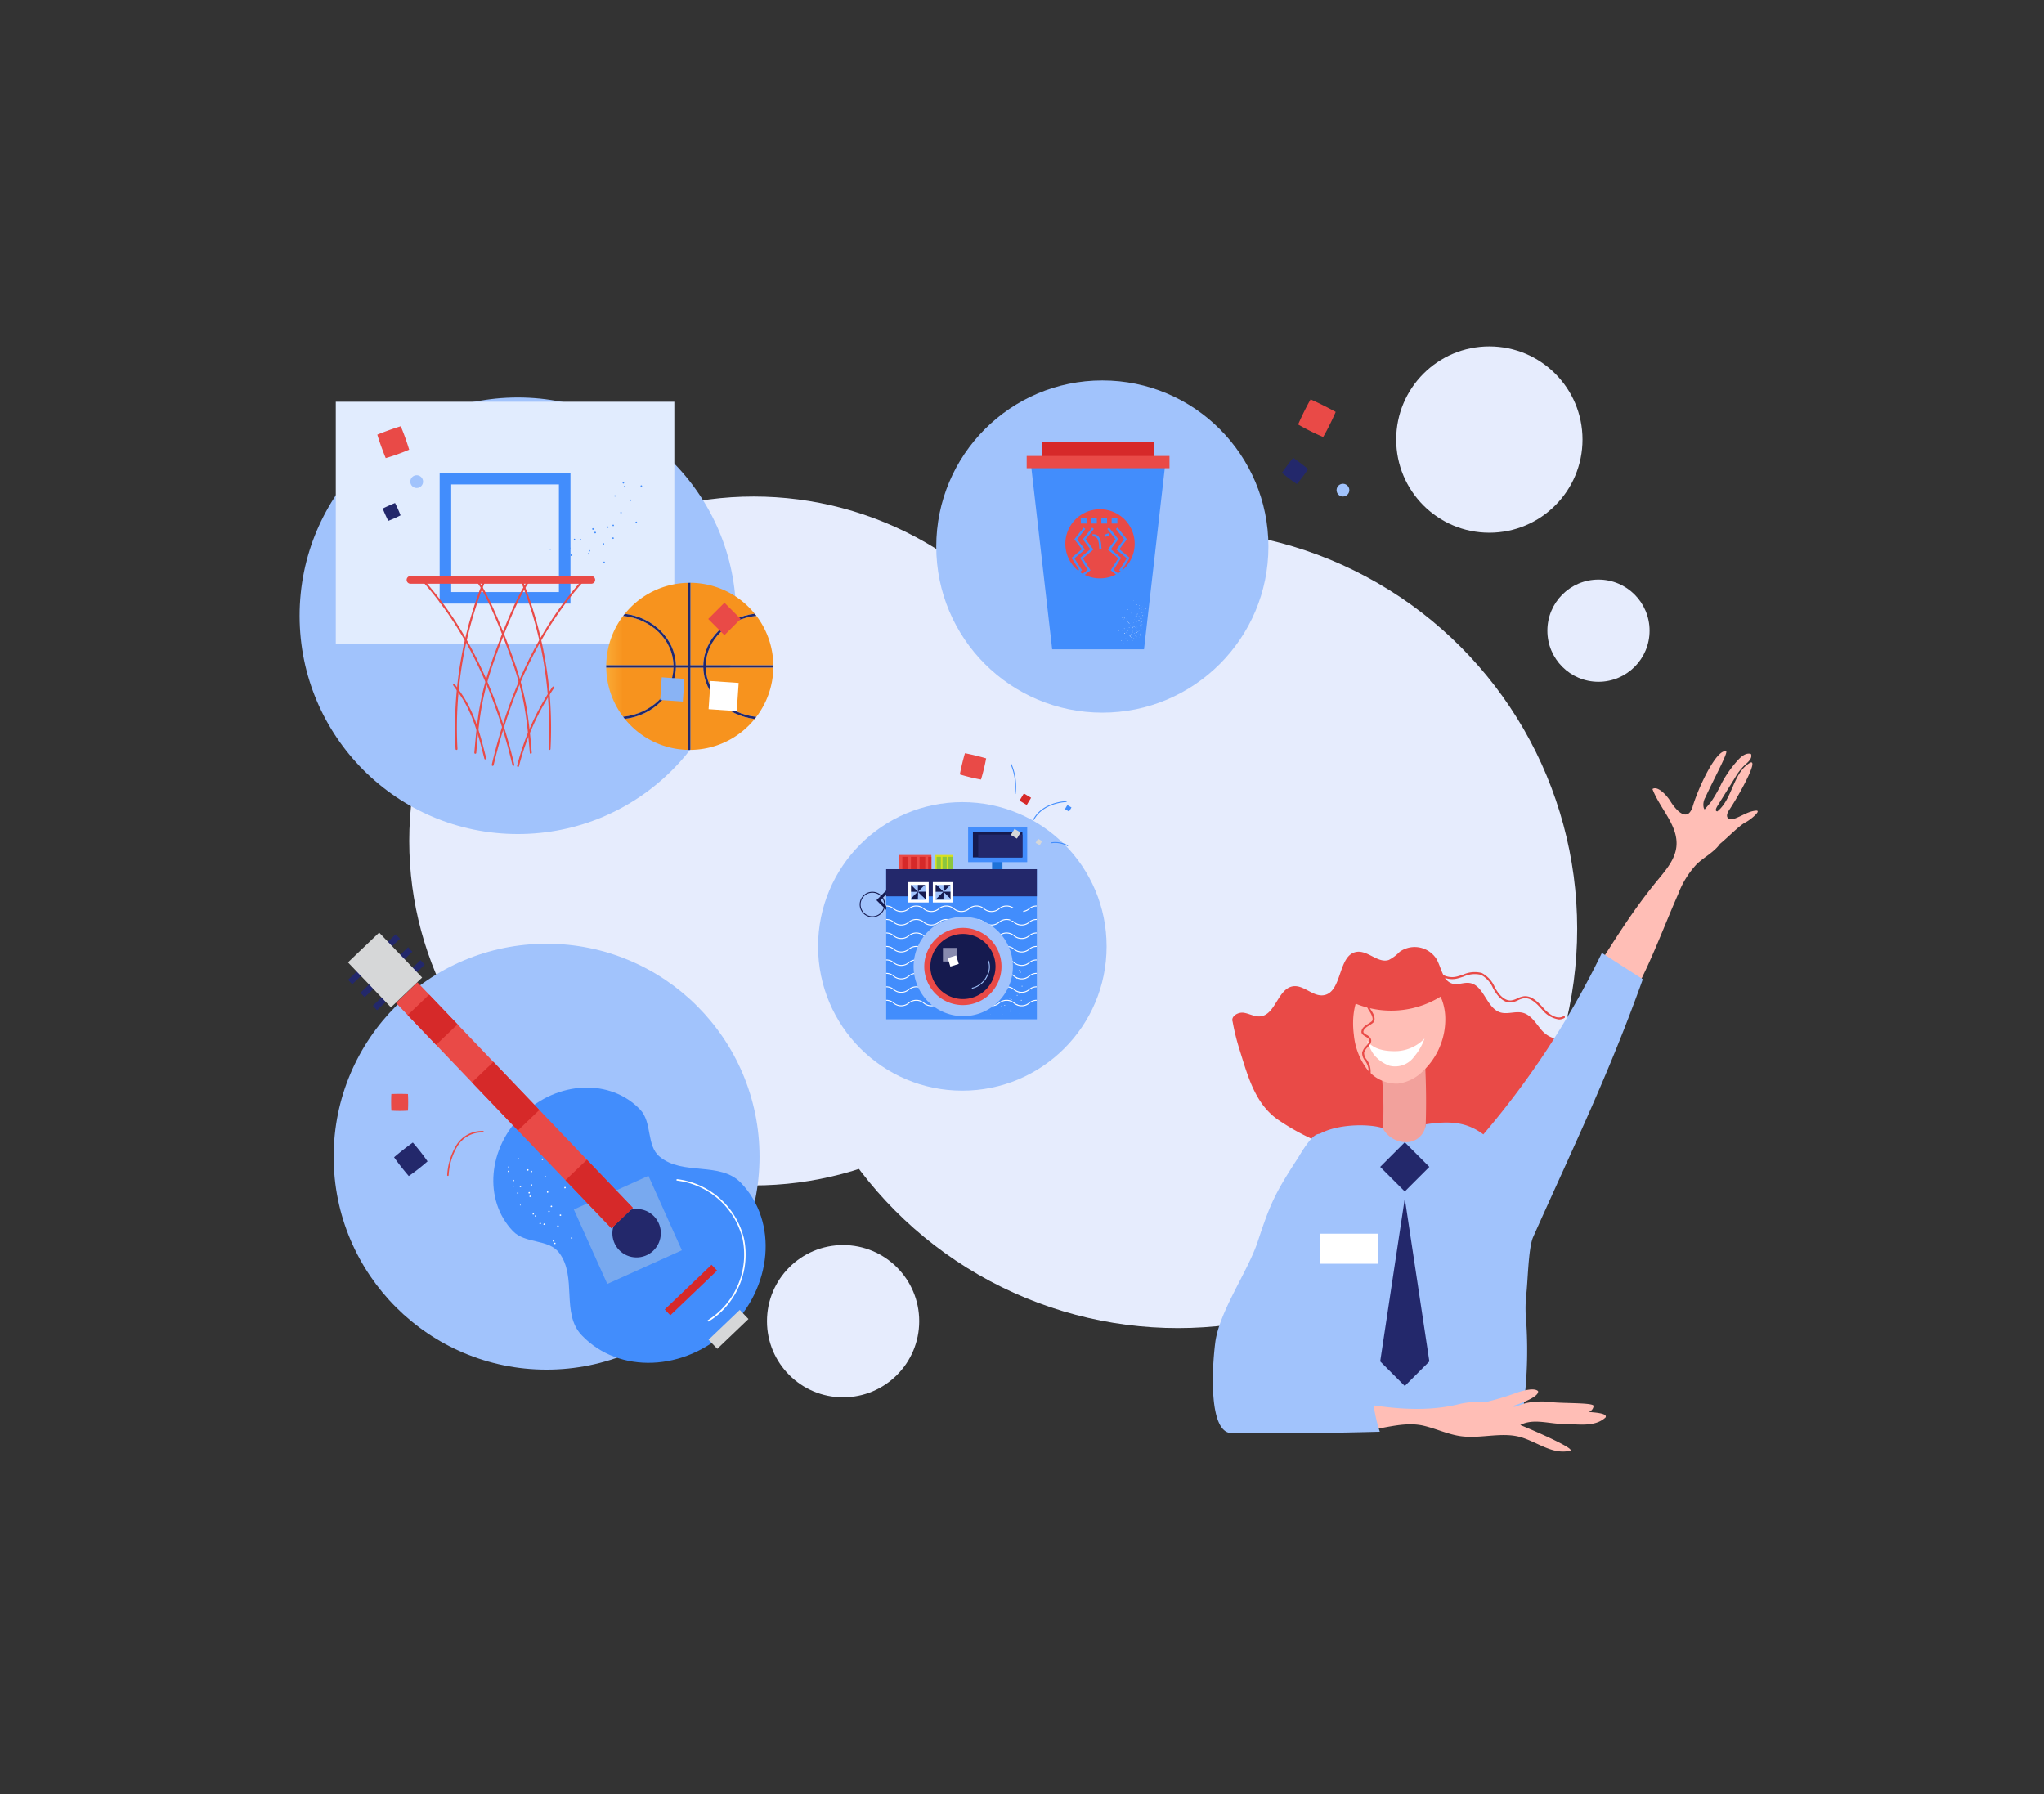 <svg xmlns="http://www.w3.org/2000/svg" xmlns:xlink="http://www.w3.org/1999/xlink" width="360" height="316" viewBox="0 0 360 316">
  <rect x="0" y="0" width="360" height="316" fill="#333333" stroke="none"/>
  <defs>
    <clipPath id="clip-path">
      <rect id="Rectangle_1949" data-name="Rectangle 1949" width="140.635" height="140.635"/>
    </clipPath>
    <clipPath id="clip-path-2">
      <rect id="Rectangle_1951" data-name="Rectangle 1951" width="32.815" height="32.815"/>
    </clipPath>
    <clipPath id="clip-path-3">
      <rect id="Rectangle_1952" data-name="Rectangle 1952" width="121.321" height="121.321"/>
    </clipPath>
    <clipPath id="clip-path-4">
      <rect id="Rectangle_1953" data-name="Rectangle 1953" width="18.001" height="18.001"/>
    </clipPath>
    <clipPath id="clip-path-5">
      <rect id="Rectangle_1954" data-name="Rectangle 1954" width="75.006" height="75.006"/>
    </clipPath>
    <clipPath id="clip-path-6">
      <rect id="Rectangle_1955" data-name="Rectangle 1955" width="50.816" height="50.816"/>
    </clipPath>
    <clipPath id="clip-path-7">
      <rect id="Rectangle_1966" data-name="Rectangle 1966" width="38.815" height="94.132"/>
    </clipPath>
    <linearGradient id="linear-gradient" x1="7.331" y1="8.188" x2="9.205" y2="10.384" gradientUnits="objectBoundingBox">
      <stop offset="0" stop-color="#428dfc"/>
      <stop offset="1" stop-color="#1d72d8"/>
    </linearGradient>
    <linearGradient id="linear-gradient-2" x1="33.229" y1="54.393" x2="37.854" y2="54.393" gradientUnits="objectBoundingBox">
      <stop offset="0" stop-color="#23286b"/>
      <stop offset="1" stop-color="#151a4f"/>
    </linearGradient>
    <clipPath id="clip-path-8">
      <rect id="Rectangle_1995" data-name="Rectangle 1995" width="37.315" height="45.004"/>
    </clipPath>
    <linearGradient id="linear-gradient-3" x1="3.242" y1="7.533" x2="5.742" y2="7.533" xlink:href="#linear-gradient"/>
    <clipPath id="clip-path-9">
      <rect id="Rectangle_1996" data-name="Rectangle 1996" width="76.881" height="76.881"/>
    </clipPath>
    <clipPath id="clip-path-10">
      <rect id="Rectangle_1998" data-name="Rectangle 1998" width="59.629" height="64.317"/>
    </clipPath>
    <clipPath id="clip-path-11">
      <rect id="Rectangle_1999" data-name="Rectangle 1999" width="58.504" height="58.504"/>
    </clipPath>
    <clipPath id="clip-path-12">
      <rect id="Rectangle_2003" data-name="Rectangle 2003" width="29.44" height="29.44"/>
    </clipPath>
    <linearGradient id="linear-gradient-4" x1="-0.062" y1="3.247" x2="0.248" y2="3.247" gradientUnits="objectBoundingBox">
      <stop offset="0" stop-color="#fbb03b"/>
      <stop offset="1" stop-color="#f7931e"/>
    </linearGradient>
    <linearGradient id="linear-gradient-5" x1="-0.36" y1="2.37" x2="-0.03" y2="2.37" xlink:href="#linear-gradient-4"/>
    <linearGradient id="linear-gradient-6" x1="-1.373" y1="2.369" x2="-1.048" y2="2.369" xlink:href="#linear-gradient-4"/>
    <linearGradient id="linear-gradient-7" x1="-1.532" y1="3.245" x2="-1.223" y2="3.245" xlink:href="#linear-gradient-4"/>
    <linearGradient id="linear-gradient-8" x1="-0.063" y1="2.075" x2="0.248" y2="2.075" xlink:href="#linear-gradient-4"/>
    <linearGradient id="linear-gradient-9" x1="-0.36" y1="1.215" x2="-0.03" y2="1.215" xlink:href="#linear-gradient-4"/>
    <linearGradient id="linear-gradient-10" x1="-1.532" y1="2.073" x2="-1.223" y2="2.073" xlink:href="#linear-gradient-4"/>
    <linearGradient id="linear-gradient-11" x1="-1.373" y1="1.215" x2="-1.048" y2="1.215" xlink:href="#linear-gradient-4"/>
    <clipPath id="clip-path-13">
      <rect id="Rectangle_2018" data-name="Rectangle 2018" width="3" height="3"/>
    </clipPath>
    <clipPath id="clip-path-14">
      <rect id="Rectangle_2020" data-name="Rectangle 2020" width="3.938" height="3.938"/>
    </clipPath>
    <clipPath id="clip-path-15">
      <rect id="Rectangle_2021" data-name="Rectangle 2021" width="4.313" height="4.313"/>
    </clipPath>
    <clipPath id="clip-path-16">
      <rect id="Rectangle_2015" data-name="Rectangle 2015" width="3.375" height="3.375"/>
    </clipPath>
    <clipPath id="clip-path-17">
      <rect id="Rectangle_2019" data-name="Rectangle 2019" width="5.063" height="5.063"/>
    </clipPath>
    <clipPath id="clip-path-18">
      <rect id="Rectangle_2022" data-name="Rectangle 2022" width="2.25" height="2.25"/>
    </clipPath>
    <clipPath id="clip-path-19">
      <rect id="Rectangle_2016" data-name="Rectangle 2016" width="2.438" height="2.438"/>
    </clipPath>
    <clipPath id="clip-path-20">
      <rect id="Rectangle_2017" data-name="Rectangle 2017" width="4.5" height="4.5"/>
    </clipPath>
    <clipPath id="clip-path-22">
      <rect id="Rectangle_2024" data-name="Rectangle 2024" width="26.814" height="26.814"/>
    </clipPath>
    <clipPath id="clip-path-23">
      <rect id="Rectangle_5802" data-name="Rectangle 5802" width="102" height="131" transform="translate(-0.266 -0.191)"/>
    </clipPath>
  </defs>
  <g id="Enterprise_application_design_personalize_" data-name="Enterprise application design_personalize " transform="translate(-508 -6566)">
    <rect id="frame" width="360" height="316" transform="translate(508 6566)" fill="none"/>
    <g id="clip-choosing-the-occupation" transform="translate(484.742 6539)">
      <g id="Group_7412" data-name="Group 7412" transform="translate(160.404 120.252)">
        <g id="Group_7411" data-name="Group 7411">
          <g id="Group_7410" data-name="Group 7410" clip-path="url(#clip-path)">
            <circle id="Ellipse_181" data-name="Ellipse 181" cx="70.318" cy="70.318" r="70.318" fill="#e6ecfd"/>
          </g>
        </g>
      </g>
      <g id="Group_7421" data-name="Group 7421" transform="translate(269.162 88)">
        <g id="Group_7420" data-name="Group 7420">
          <g id="Group_7419" data-name="Group 7419" clip-path="url(#clip-path-2)">
            <circle id="Ellipse_182" data-name="Ellipse 182" cx="16.407" cy="16.407" r="16.407" fill="#e6ecfd"/>
          </g>
        </g>
      </g>
      <g id="Group_7424" data-name="Group 7424" transform="translate(95.337 114.439)">
        <g id="Group_7423" data-name="Group 7423">
          <g id="Group_7422" data-name="Group 7422" clip-path="url(#clip-path-3)">
            <circle id="Ellipse_183" data-name="Ellipse 183" cx="60.661" cy="60.661" r="60.661" fill="#e6ecfd"/>
          </g>
        </g>
      </g>
      <g id="Group_7427" data-name="Group 7427" transform="translate(295.789 129.066)">
        <g id="Group_7426" data-name="Group 7426">
          <g id="Group_7425" data-name="Group 7425" clip-path="url(#clip-path-4)">
            <circle id="Ellipse_184" data-name="Ellipse 184" cx="9.001" cy="9.001" r="9.001" fill="#e6ecfd"/>
          </g>
        </g>
      </g>
      <g id="Group_7430" data-name="Group 7430" transform="translate(82.023 193.195)">
        <g id="Group_7429" data-name="Group 7429">
          <g id="Group_7428" data-name="Group 7428" clip-path="url(#clip-path-5)">
            <circle id="Ellipse_185" data-name="Ellipse 185" cx="37.503" cy="37.503" r="37.503" fill="#a1c3fc"/>
          </g>
        </g>
      </g>
      <g id="Group_7433" data-name="Group 7433" transform="translate(167.342 168.256)">
        <g id="Group_7432" data-name="Group 7432">
          <g id="Group_7431" data-name="Group 7431" clip-path="url(#clip-path-6)">
            <circle id="Ellipse_186" data-name="Ellipse 186" cx="25.408" cy="25.408" r="25.408" fill="#a1c3fc"/>
          </g>
        </g>
      </g>
      <g id="Group_7438" data-name="Group 7438" transform="matrix(0.723, -0.691, 0.691, 0.723, 73.259, 207.268)">
        <g id="Group_7437" data-name="Group 7437">
          <g id="Group_7436" data-name="Group 7436" clip-path="url(#clip-path-7)">
            <path id="Path_10080" data-name="Path 10080" d="M31.649,22.037C31.3,18.98,34.9,16.821,34.9,13.667,34.9,6.119,27.963,0,19.407,0S3.917,6.119,3.917,13.667c0,3.154,3.6,5.313,3.249,8.369C6.557,27.373,0,29.96,0,35.321c0,9.457,8.689,17.123,19.408,17.123s19.408-7.666,19.408-17.123C38.815,29.96,32.258,27.373,31.649,22.037Z" transform="translate(0 40.604)" fill="url(#linear-gradient)"/>
            <rect id="Rectangle_1956" data-name="Rectangle 1956" width="11.627" height="1.087" transform="translate(13.488 8.543)" fill="#23286b"/>
            <rect id="Rectangle_1957" data-name="Rectangle 1957" width="11.627" height="1.087" transform="translate(13.488 5.385)" fill="#23286b"/>
            <rect id="Rectangle_1958" data-name="Rectangle 1958" width="11.627" height="1.087" transform="translate(13.488 2.227)" fill="#23286b"/>
            <path id="texture-2_13_-i7" d="M.422,6.435a.062.062,0,0,0,.017-.1.062.062,0,0,0-.1-.017.062.062,0,0,0-.017.1h0c.027.038.066.011.1.017ZM3.488.131A.071.071,0,0,0,3.564.077h0A.071.071,0,0,0,3.51,0h0a.071.071,0,0,0-.077.054c-.044.06.015.1.054.077ZM1.732,3.211a.123.123,0,0,0,.1-.015.122.122,0,0,0-.015-.1.123.123,0,0,0-.1.015C1.673,3.167,1.7,3.205,1.732,3.211ZM8.123,9.7a.126.126,0,1,0,.138-.211h0a.121.121,0,0,0-.175.036.1.1,0,0,0,.037.174ZM5.369,8.143a.126.126,0,1,0-.037-.174h0A.121.121,0,0,0,5.369,8.143ZM2.622,6.553A.121.121,0,0,0,2.8,6.517h0a.12.12,0,0,0-.037-.174h0a.126.126,0,1,0-.138.211ZM2.7,13.744a.21.21,0,0,0,.035-.2.212.212,0,0,0-.2-.034.146.146,0,0,0-.029.163c.048.109.114.12.19.067ZM.748,11.256a.21.21,0,0,0,.035-.2.212.212,0,0,0-.2-.034.146.146,0,0,0-.029.163.161.161,0,0,0,.19.067ZM8.737,3.367a.132.132,0,1,0,.046-.26h0a.142.142,0,0,0-.153.107h0A.143.143,0,0,0,8.737,3.367Zm-3.156-.42a.132.132,0,1,0-.108-.153h0a.143.143,0,0,0,.108.153ZM2.457,2.533a.142.142,0,0,0,.153-.107h0A.142.142,0,0,0,2.5,2.273h0a.142.142,0,0,0-.153.107.122.122,0,0,0,.108.153ZM.191,15.552c.039-.027.088-.119.029-.163C.193,15.351.1,15.3.056,15.36c-.039.027-.088.119-.029.163h0C.049,15.594.114,15.605.191,15.552ZM6.975,5.909c.065.011.136-.01.148-.075s-.015-.1-.075-.147h0c-.065-.011-.136.01-.148.075h0c-.012.065.01.136.075.147ZM4.224,5.292c.065.011.136-.01.148-.075s-.015-.1-.075-.147h0c-.065-.011-.136.01-.148.075h0c-.012.065.01.136.075.147Zm-2.745-.65c.065.011.136-.01.148-.075h0c.011-.065-.015-.1-.075-.147h0c-.065-.011-.136.01-.148.075h0c-.017.1.01.136.075.147Zm1.708,6.136a.126.126,0,1,0-.037-.174c-.044.059-.028.163.037.174ZM.882,9.166a.146.146,0,0,0,.169,0h0a.12.12,0,0,0-.037-.174.121.121,0,0,0-.175.036c-.038.027-.017.1.043.142ZM5.774.331c.071-.021.109-.048.088-.119h0C5.841.142,5.782.1,5.743.125h0a.12.12,0,0,0-.094.151.337.337,0,0,0,.125.055ZM3,.784A.12.12,0,0,0,3.1.632.121.121,0,0,0,2.944.539c-.071.021-.115.08-.088.119.016.1.075.148.146.126Zm-.16,16.139a.126.126,0,1,0-.037-.174.121.121,0,0,0,.037.174ZM.173,15.079a.121.121,0,0,0,.175-.036.12.12,0,0,0-.037-.174.121.121,0,0,0-.175.036c-.038.027-.023.13.037.174Zm5.734-11.5a.126.126,0,1,0-.152-.094c-.012.065.081.115.152.094Zm-3.23.573a.126.126,0,1,0-.152-.094c.027.038.081.115.152.094Zm1.478,6.3a.132.132,0,1,0-.108-.153h0a.142.142,0,0,0,.108.153ZM.98,9.753a.142.142,0,0,0,.153-.107h0a.142.142,0,0,0-.108-.153h0A.142.142,0,0,0,.872,9.6a.121.121,0,0,0,.108.153Zm3.253,2.919a.132.132,0,1,0,.046-.26.121.121,0,0,0-.153.107.143.143,0,0,0,.108.153ZM1.08,11.851a.142.142,0,0,0,.153-.107.121.121,0,0,0-.108-.153.221.221,0,0,0-.186.1.221.221,0,0,0,.141.159ZM3.019,6.019a.181.181,0,0,0,.127-.145A.181.181,0,0,0,3,5.748a.181.181,0,0,0-.127.145h0c-.012.065.08.115.146.126Z" transform="translate(7.646 45.49)" fill="#fff"/>
            <path id="Path_10081" data-name="Path 10081" d="M3.551,1.945,1.6,3.54,0,1.595,1.951,0Z" transform="translate(3.445 31.327)" fill="#a1c3fc"/>
            <g id="Group_7434" data-name="Group 7434" transform="translate(2.311 36.314)">
              <path id="Path_10082" data-name="Path 10082" d="M.13,3.069a.13.13,0,0,1-.084-.228A11.508,11.508,0,0,1,4.83.151,5.284,5.284,0,0,1,9.985,1.587a.13.13,0,0,1-.2.168A5.023,5.023,0,0,0,4.886.4,11.27,11.27,0,0,0,.214,3.038.127.127,0,0,1,.13,3.069Z" transform="translate(0 0)" fill="#e94a47"/>
            </g>
            <path id="Path_10083" data-name="Path 10083" d="M13.591,18.335,0,13.548,4.8,0,18.393,4.788Z" transform="translate(9.501 58.94)" fill="#78a9ef"/>
            <ellipse id="Ellipse_187" data-name="Ellipse 187" cx="4.273" cy="4.26" rx="4.273" ry="4.26" transform="translate(15.134 65.334)" fill="url(#linear-gradient-2)"/>
            <rect id="Rectangle_1959" data-name="Rectangle 1959" width="5.223" height="54.907" transform="translate(16.796 10.998)" fill="#e94a47"/>
            <rect id="Rectangle_1960" data-name="Rectangle 1960" width="11.395" height="1.42" transform="translate(13.71 82.728)" fill="#d62929"/>
            <rect id="Rectangle_1961" data-name="Rectangle 1961" width="7.597" height="2.219" transform="translate(15.609 91.913)" fill="#d6d7d8"/>
            <rect id="Rectangle_1962" data-name="Rectangle 1962" width="7.597" height="10.955" transform="translate(15.609 0)" fill="#d6d7d8"/>
            <rect id="Rectangle_1963" data-name="Rectangle 1963" width="5.223" height="11.711" transform="translate(16.796 54.195)" fill="#d62929"/>
            <rect id="Rectangle_1964" data-name="Rectangle 1964" width="5.223" height="11.711" transform="translate(16.796 30.362)" fill="#d62929"/>
            <rect id="Rectangle_1965" data-name="Rectangle 1965" width="5.223" height="7.242" transform="translate(16.796 13.977)" fill="#d62929"/>
            <g id="Group_7435" data-name="Group 7435" transform="translate(17.777 67.581)">
              <path id="Path_10084" data-name="Path 10084" d="M2.832,22.316A12.8,12.8,0,0,1,0,22l.058-.252a13.658,13.658,0,0,0,14.35-6.088A13.563,13.563,0,0,0,13.113.168L13.31,0a13.828,13.828,0,0,1,1.32,15.8A13.98,13.98,0,0,1,2.832,22.316Z" transform="translate(0 0)" fill="#fff"/>
            </g>
          </g>
        </g>
      </g>
      <g id="Group_7460" data-name="Group 7460" transform="translate(174.655 161.505)">
        <g id="Group_7459" data-name="Group 7459">
          <g id="Group_7458" data-name="Group 7458" clip-path="url(#clip-path-8)">
            <g id="Group_7439" data-name="Group 7439" transform="translate(2.968 22.161)">
              <path id="Path_10085" data-name="Path 10085" d="M17.705,121.917l-1.875-1.868,1.875-1.868,1.875,1.868Zm-1.186-1.868,1.186,1.181,1.186-1.181-1.186-1.181Z" transform="translate(-15.83 -118.182)" fill="#151a4f"/>
            </g>
            <rect id="Rectangle_1967" data-name="Rectangle 1967" width="3.094" height="3.502" transform="translate(13.348 16.064)" fill="#d9e021"/>
            <rect id="Rectangle_1968" data-name="Rectangle 1968" width="1.828" height="9.104" transform="translate(23.332 12.002)" fill="#1d72d8"/>
            <rect id="Rectangle_1969" data-name="Rectangle 1969" width="5.765" height="3.502" transform="translate(6.88 16.064)" fill="#e94a47"/>
            <rect id="Rectangle_1970" data-name="Rectangle 1970" width="1.003" height="3.502" transform="translate(7.529 16.387)" fill="#d62929"/>
            <rect id="Rectangle_1971" data-name="Rectangle 1971" width="1.003" height="3.502" transform="translate(9.044 16.387)" fill="#d62929"/>
            <rect id="Rectangle_1972" data-name="Rectangle 1972" width="1.003" height="3.502" transform="translate(10.56 16.387)" fill="#d62929"/>
            <rect id="Rectangle_1973" data-name="Rectangle 1973" width="0.751" height="3.502" transform="translate(13.563 16.387)" fill="#8cc63f"/>
            <rect id="Rectangle_1974" data-name="Rectangle 1974" width="0.751" height="3.502" transform="translate(14.595 16.387)" fill="#8cc63f"/>
            <rect id="Rectangle_1975" data-name="Rectangle 1975" width="0.751" height="3.502" transform="translate(15.628 16.387)" fill="#8cc63f"/>
            <rect id="Rectangle_1976" data-name="Rectangle 1976" width="0.57" height="3.502" transform="translate(12.075 16.387)" fill="#d62929"/>
            <rect id="Rectangle_1977" data-name="Rectangle 1977" width="26.541" height="26.438" transform="translate(4.681 18.565)" fill="url(#linear-gradient-3)"/>
            <rect id="Rectangle_1978" data-name="Rectangle 1978" width="10.406" height="6.163" transform="translate(19.113 11.162)" fill="#428dfc"/>
            <rect id="Rectangle_1979" data-name="Rectangle 1979" width="8.718" height="4.497" transform="translate(19.957 11.994)" fill="#151a4f"/>
            <rect id="Rectangle_1980" data-name="Rectangle 1980" width="26.541" height="4.78" transform="translate(4.681 18.565)" fill="#23286b"/>
            <g id="Group_7440" data-name="Group 7440" transform="translate(30.585 6.567)">
              <path id="Path_10086" data-name="Path 10086" d="M163.189,38.342a.078.078,0,0,1-.038-.009.081.081,0,0,1-.035-.109c1.145-2.177,3.742-3.082,5.791-3.2a.082.082,0,0,1,.086.076.081.081,0,0,1-.076.086c-2,.119-4.544,1-5.657,3.118A.081.081,0,0,1,163.189,38.342Z" transform="translate(-163.108 -35.019)" fill="#428dfc"/>
            </g>
            <g id="Group_7441" data-name="Group 7441" transform="translate(26.604 0)">
              <path id="Path_10087" data-name="Path 10087" d="M142.682,5.35h-.009a.081.081,0,0,1-.072-.089,9.836,9.836,0,0,0-.717-5.148.081.081,0,0,1,.149-.064,10.125,10.125,0,0,1,.729,5.23A.081.081,0,0,1,142.682,5.35Z" transform="translate(-141.878 0.001)" fill="#428dfc"/>
            </g>
            <path id="Path_10088" data-name="Path 10088" d="M196.57,76.764" transform="translate(-159.711 -62.369)" fill="none" stroke="#428dfc" stroke-miterlimit="10" stroke-width="0.633"/>
            <g id="Group_7442" data-name="Group 7442" transform="translate(33.718 13.786)">
              <path id="Path_10089" data-name="Path 10089" d="M182.729,74.24a.08.08,0,0,1-.039-.01,4.468,4.468,0,0,0-2.784-.5.081.081,0,1,1-.024-.16,4.634,4.634,0,0,1,2.886.518.081.081,0,0,1-.039.152Z" transform="translate(-179.813 -73.521)" fill="#428dfc"/>
            </g>
            <g id="Group_7443" data-name="Group 7443" transform="translate(13.353 21.163)">
              <path id="Path_10090" data-name="Path 10090" d="M78.743,120.315h0l0,1.4h0Z" transform="translate(-77.328 -118.918)" fill="#d6d7d8"/>
              <path id="Path_10091" data-name="Path 10091" d="M78.752,120.3v0h0Z" transform="translate(-77.338 -118.905)" fill="#d6d7d8"/>
              <path id="Path_10092" data-name="Path 10092" d="M78.755,114.258l1.391-1.39v0H78.752v1.395Z" transform="translate(-77.338 -112.863)" fill="#151a4f"/>
              <path id="Path_10093" data-name="Path 10093" d="M78.752,120.315Z" transform="translate(-77.338 -118.918)" fill="#d6d7d8"/>
              <path id="Path_10094" data-name="Path 10094" d="M80.158,114.295v-1.386l-1.391,1.386Z" transform="translate(-77.349 -112.9)" fill="#a1c3fc"/>
              <path id="Path_10095" data-name="Path 10095" d="M78.766,114.275l1.391-1.386v0Z" transform="translate(-77.349 -112.881)" fill="#d6d7d8"/>
              <path id="Path_10096" data-name="Path 10096" d="M78.752,120.315Z" transform="translate(-77.338 -118.918)" fill="#d6d7d8"/>
              <path id="Path_10097" data-name="Path 10097" d="M78.755,120.3h0Z" transform="translate(-77.338 -118.905)" fill="#d6d7d8"/>
              <path id="Path_10098" data-name="Path 10098" d="M78.761,120.3h0l1.391,0H78.761Z" transform="translate(-77.343 -118.905)" fill="#d6d7d8"/>
              <rect id="Rectangle_1981" data-name="Rectangle 1981" height="0.002" transform="translate(1.417 1.394)" fill="#d6d7d8"/>
              <path id="Path_10099" data-name="Path 10099" d="M78.752,120.3v0h0Z" transform="translate(-77.338 -118.905)" fill="#d6d7d8"/>
              <path id="Path_10100" data-name="Path 10100" d="M78.752,120.309Z" transform="translate(-77.338 -118.912)" fill="#d6d7d8"/>
              <rect id="Rectangle_1982" data-name="Rectangle 1982" height="0.002" transform="translate(1.415 1.396)" fill="#d6d7d8"/>
              <path id="Path_10101" data-name="Path 10101" d="M78.766,120.315l1.391,1.386v0Z" transform="translate(-77.349 -118.918)" fill="#d6d7d8"/>
              <path id="Path_10102" data-name="Path 10102" d="M78.754,120.3h0Z" transform="translate(-77.338 -118.905)" fill="#d6d7d8"/>
              <rect id="Rectangle_1983" data-name="Rectangle 1983" height="0.002" transform="translate(1.417 1.396)" fill="#d6d7d8"/>
              <path id="Path_10103" data-name="Path 10103" d="M78.759,120.308Z" transform="translate(-77.343 -118.912)" fill="#d6d7d8"/>
              <path id="Path_10104" data-name="Path 10104" d="M72.693,114.258v-1.395h-1.4l1.4,1.395Z" transform="translate(-71.279 -112.863)" fill="#a1c3fc"/>
              <path id="Path_10105" data-name="Path 10105" d="M78.752,120.3h0v0Z" transform="translate(-77.338 -118.905)" fill="#d6d7d8"/>
              <path id="Path_10106" data-name="Path 10106" d="M78.752,120.315Z" transform="translate(-77.338 -118.918)" fill="#d6d7d8"/>
              <path id="Path_10107" data-name="Path 10107" d="M71.22,112.863h-.012v1.395H72.62Z" transform="translate(-71.208 -112.863)" fill="#151a4f"/>
              <path id="Path_10108" data-name="Path 10108" d="M72.671,114.258l-1.4-1.395h0Z" transform="translate(-71.259 -112.863)" fill="#d6d7d8"/>
              <path id="Path_10109" data-name="Path 10109" d="M78.752,120.315Z" transform="translate(-77.338 -118.918)" fill="#d6d7d8"/>
              <path id="Path_10110" data-name="Path 10110" d="M78.739,120.3h0Z" transform="translate(-77.326 -118.905)" fill="#d6d7d8"/>
              <path id="Path_10111" data-name="Path 10111" d="M72.621,120.3H71.208l1.412,0Z" transform="translate(-71.208 -118.905)" fill="#d6d7d8"/>
              <rect id="Rectangle_1984" data-name="Rectangle 1984" height="0.002" transform="translate(1.413 1.394)" fill="#d6d7d8"/>
              <path id="Path_10112" data-name="Path 10112" d="M78.746,120.3v0h0Z" transform="translate(-77.331 -118.905)" fill="#d6d7d8"/>
              <path id="Path_10113" data-name="Path 10113" d="M78.739,120.308h0Z" transform="translate(-77.326 -118.912)" fill="#d6d7d8"/>
              <path id="Path_10114" data-name="Path 10114" d="M78.745,120.31h0Z" transform="translate(-77.33 -118.913)" fill="#d6d7d8"/>
              <path id="Path_10115" data-name="Path 10115" d="M71.216,121.715h0l1.406-1.4h0Z" transform="translate(-71.215 -118.918)" fill="#d6d7d8"/>
              <path id="Path_10116" data-name="Path 10116" d="M78.744,120.3h0Z" transform="translate(-77.331 -118.905)" fill="#d6d7d8"/>
              <path id="Path_10117" data-name="Path 10117" d="M78.735,120.308h0Z" transform="translate(-77.324 -118.911)" fill="#d6d7d8"/>
              <path id="Path_10118" data-name="Path 10118" d="M78.744,120.308Z" transform="translate(-77.331 -118.912)" fill="#d6d7d8"/>
              <path id="Path_10119" data-name="Path 10119" d="M80.158,121.65v-1.384l-1.391,0Z" transform="translate(-77.349 -118.878)" fill="#151a4f"/>
              <path id="Path_10120" data-name="Path 10120" d="M80.146,121.664l-1.391-1.386h0l0,1.4h1.392Z" transform="translate(-77.338 -118.888)" fill="#a1c3fc"/>
              <path id="Path_10121" data-name="Path 10121" d="M71.208,120.266v1.4h0l1.41-1.4Z" transform="translate(-71.208 -118.878)" fill="#a1c3fc"/>
              <path id="Path_10122" data-name="Path 10122" d="M72.647,120.278l-1.406,1.4h1.406l0-1.4Z" transform="translate(-71.235 -118.888)" fill="#151a4f"/>
            </g>
            <g id="Group_7444" data-name="Group 7444" transform="translate(8.847 21.163)">
              <path id="Path_10123" data-name="Path 10123" d="M54.717,120.315h0l0,1.4h0Z" transform="translate(-53.303 -118.918)" fill="#d6d7d8"/>
              <path id="Path_10124" data-name="Path 10124" d="M54.728,120.3v0h0Z" transform="translate(-53.313 -118.905)" fill="#d6d7d8"/>
              <path id="Path_10125" data-name="Path 10125" d="M54.73,114.258l1.391-1.39v0H54.728v1.395Z" transform="translate(-53.313 -112.863)" fill="#151a4f"/>
              <path id="Path_10126" data-name="Path 10126" d="M54.728,120.315Z" transform="translate(-53.313 -118.918)" fill="#d6d7d8"/>
              <path id="Path_10127" data-name="Path 10127" d="M56.132,114.295v-1.386l-1.391,1.386Z" transform="translate(-53.324 -112.9)" fill="#a1c3fc"/>
              <path id="Path_10128" data-name="Path 10128" d="M54.741,114.275l1.391-1.386v0Z" transform="translate(-53.324 -112.881)" fill="#d6d7d8"/>
              <path id="Path_10129" data-name="Path 10129" d="M54.728,120.315Z" transform="translate(-53.313 -118.918)" fill="#d6d7d8"/>
              <path id="Path_10130" data-name="Path 10130" d="M54.73,120.3h0Z" transform="translate(-53.313 -118.905)" fill="#d6d7d8"/>
              <path id="Path_10131" data-name="Path 10131" d="M54.735,120.3h0l1.391,0H54.735Z" transform="translate(-53.318 -118.905)" fill="#d6d7d8"/>
              <rect id="Rectangle_1985" data-name="Rectangle 1985" height="0.002" transform="translate(1.417 1.394)" fill="#d6d7d8"/>
              <path id="Path_10132" data-name="Path 10132" d="M54.728,120.3v0h0Z" transform="translate(-53.313 -118.905)" fill="#d6d7d8"/>
              <path id="Path_10133" data-name="Path 10133" d="M54.728,120.309Z" transform="translate(-53.313 -118.912)" fill="#d6d7d8"/>
              <rect id="Rectangle_1986" data-name="Rectangle 1986" height="0.002" transform="translate(1.415 1.396)" fill="#d6d7d8"/>
              <path id="Path_10134" data-name="Path 10134" d="M54.741,120.315l1.391,1.386v0Z" transform="translate(-53.324 -118.918)" fill="#d6d7d8"/>
              <path id="Path_10135" data-name="Path 10135" d="M54.728,120.3h0Z" transform="translate(-53.312 -118.905)" fill="#d6d7d8"/>
              <rect id="Rectangle_1987" data-name="Rectangle 1987" height="0.002" transform="translate(1.417 1.396)" fill="#d6d7d8"/>
              <path id="Path_10136" data-name="Path 10136" d="M54.734,120.308Z" transform="translate(-53.318 -118.912)" fill="#d6d7d8"/>
              <path id="Path_10137" data-name="Path 10137" d="M48.669,114.258v-1.395h-1.4l1.4,1.395Z" transform="translate(-47.254 -112.863)" fill="#a1c3fc"/>
              <path id="Path_10138" data-name="Path 10138" d="M54.728,120.3h0v0Z" transform="translate(-53.313 -118.905)" fill="#d6d7d8"/>
              <path id="Path_10139" data-name="Path 10139" d="M54.728,120.315Z" transform="translate(-53.313 -118.918)" fill="#d6d7d8"/>
              <path id="Path_10140" data-name="Path 10140" d="M47.195,112.863h-.012v1.395h1.412Z" transform="translate(-47.183 -112.863)" fill="#151a4f"/>
              <path id="Path_10141" data-name="Path 10141" d="M48.646,114.258l-1.4-1.395h0Z" transform="translate(-47.234 -112.863)" fill="#d6d7d8"/>
              <path id="Path_10142" data-name="Path 10142" d="M54.728,120.315Z" transform="translate(-53.313 -118.918)" fill="#d6d7d8"/>
              <path id="Path_10143" data-name="Path 10143" d="M54.713,120.3h0Z" transform="translate(-53.3 -118.905)" fill="#d6d7d8"/>
              <path id="Path_10144" data-name="Path 10144" d="M48.6,120.3H47.183l1.412,0Z" transform="translate(-47.183 -118.905)" fill="#d6d7d8"/>
              <rect id="Rectangle_1988" data-name="Rectangle 1988" height="0.002" transform="translate(1.413 1.394)" fill="#d6d7d8"/>
              <path id="Path_10145" data-name="Path 10145" d="M54.721,120.3v0h0Z" transform="translate(-53.306 -118.905)" fill="#d6d7d8"/>
              <path id="Path_10146" data-name="Path 10146" d="M54.713,120.308h0Z" transform="translate(-53.3 -118.912)" fill="#d6d7d8"/>
              <path id="Path_10147" data-name="Path 10147" d="M54.721,120.31h0Z" transform="translate(-53.306 -118.913)" fill="#d6d7d8"/>
              <path id="Path_10148" data-name="Path 10148" d="M47.191,121.715h0l1.406-1.4h0Z" transform="translate(-47.189 -118.918)" fill="#d6d7d8"/>
              <path id="Path_10149" data-name="Path 10149" d="M54.719,120.3h0Z" transform="translate(-53.306 -118.905)" fill="#d6d7d8"/>
              <path id="Path_10150" data-name="Path 10150" d="M54.711,120.308h0Z" transform="translate(-53.299 -118.911)" fill="#d6d7d8"/>
              <path id="Path_10151" data-name="Path 10151" d="M54.719,120.308Z" transform="translate(-53.306 -118.912)" fill="#d6d7d8"/>
              <path id="Path_10152" data-name="Path 10152" d="M56.132,121.65v-1.384l-1.391,0Z" transform="translate(-53.324 -118.878)" fill="#151a4f"/>
              <path id="Path_10153" data-name="Path 10153" d="M56.122,121.664l-1.391-1.386h0l0,1.4h1.392Z" transform="translate(-53.313 -118.888)" fill="#a1c3fc"/>
              <path id="Path_10154" data-name="Path 10154" d="M47.183,120.266v1.4h0l1.41-1.4Z" transform="translate(-47.183 -118.878)" fill="#a1c3fc"/>
              <path id="Path_10155" data-name="Path 10155" d="M48.621,120.278l-1.406,1.4h1.406l0-1.4Z" transform="translate(-47.21 -118.888)" fill="#151a4f"/>
            </g>
            <g id="Group_7445" data-name="Group 7445" transform="translate(4.68 24.972)">
              <path id="Path_10156" data-name="Path 10156" d="M48.823,134.3a2.059,2.059,0,0,1-1.374-.5,1.975,1.975,0,0,0-2.556,0,2.136,2.136,0,0,1-2.748,0,1.973,1.973,0,0,0-2.556,0,2.134,2.134,0,0,1-2.747,0,1.973,1.973,0,0,0-2.555,0,2.135,2.135,0,0,1-2.748,0,1.973,1.973,0,0,0-2.555,0,2.134,2.134,0,0,1-2.747,0,1.9,1.9,0,0,0-1.278-.47v-.162a2.06,2.06,0,0,1,1.374.5,1.973,1.973,0,0,0,2.555,0,2.134,2.134,0,0,1,2.747,0,1.973,1.973,0,0,0,2.555,0,2.135,2.135,0,0,1,2.748,0,1.972,1.972,0,0,0,2.555,0,2.135,2.135,0,0,1,2.748,0,1.974,1.974,0,0,0,2.556,0,2.136,2.136,0,0,1,2.748,0,1.975,1.975,0,0,0,2.556,0,2.06,2.06,0,0,1,1.374-.5v.162a1.9,1.9,0,0,0-1.278.469A2.058,2.058,0,0,1,48.823,134.3Z" transform="translate(-24.959 -133.173)" fill="#fff"/>
            </g>
            <g id="Group_7446" data-name="Group 7446" transform="translate(4.68 39.202)">
              <path id="Path_10157" data-name="Path 10157" d="M48.823,210.195a2.059,2.059,0,0,1-1.374-.5,1.975,1.975,0,0,0-2.556,0,2.136,2.136,0,0,1-2.748,0,1.973,1.973,0,0,0-2.556,0,2.134,2.134,0,0,1-2.747,0,1.973,1.973,0,0,0-2.555,0,2.135,2.135,0,0,1-2.748,0,1.973,1.973,0,0,0-2.555,0,2.134,2.134,0,0,1-2.747,0,1.9,1.9,0,0,0-1.278-.47v-.162a2.06,2.06,0,0,1,1.374.5,1.973,1.973,0,0,0,2.555,0,2.134,2.134,0,0,1,2.747,0,1.973,1.973,0,0,0,2.555,0,2.135,2.135,0,0,1,2.748,0,1.972,1.972,0,0,0,2.555,0,2.135,2.135,0,0,1,2.748,0,1.974,1.974,0,0,0,2.556,0,2.136,2.136,0,0,1,2.748,0,1.975,1.975,0,0,0,2.556,0,2.059,2.059,0,0,1,1.374-.5v.162a1.9,1.9,0,0,0-1.278.469A2.058,2.058,0,0,1,48.823,210.195Z" transform="translate(-24.959 -209.063)" fill="#fff"/>
            </g>
            <g id="Group_7447" data-name="Group 7447" transform="translate(4.68 41.574)">
              <path id="Path_10158" data-name="Path 10158" d="M48.823,222.843a2.059,2.059,0,0,1-1.374-.5,1.975,1.975,0,0,0-2.556,0,2.136,2.136,0,0,1-2.748,0,1.973,1.973,0,0,0-2.556,0,2.134,2.134,0,0,1-2.747,0,1.973,1.973,0,0,0-2.555,0,2.135,2.135,0,0,1-2.748,0,1.973,1.973,0,0,0-2.555,0,2.134,2.134,0,0,1-2.747,0,1.9,1.9,0,0,0-1.278-.47v-.162a2.06,2.06,0,0,1,1.374.5,1.972,1.972,0,0,0,2.555,0,2.134,2.134,0,0,1,2.747,0,1.973,1.973,0,0,0,2.555,0,2.135,2.135,0,0,1,2.748,0,1.972,1.972,0,0,0,2.555,0,2.135,2.135,0,0,1,2.748,0,1.974,1.974,0,0,0,2.556,0,2.136,2.136,0,0,1,2.748,0,1.974,1.974,0,0,0,2.556,0,2.06,2.06,0,0,1,1.374-.5v.162a1.9,1.9,0,0,0-1.278.469A2.059,2.059,0,0,1,48.823,222.843Z" transform="translate(-24.959 -221.711)" fill="#fff"/>
            </g>
            <g id="Group_7448" data-name="Group 7448" transform="translate(4.68 27.343)">
              <path id="Path_10159" data-name="Path 10159" d="M48.823,146.952a2.059,2.059,0,0,1-1.374-.5,1.975,1.975,0,0,0-2.556,0,2.136,2.136,0,0,1-2.748,0,1.973,1.973,0,0,0-2.556,0,2.134,2.134,0,0,1-2.747,0,1.973,1.973,0,0,0-2.555,0,2.135,2.135,0,0,1-2.748,0,1.973,1.973,0,0,0-2.555,0,2.134,2.134,0,0,1-2.747,0,1.9,1.9,0,0,0-1.278-.47v-.162a2.06,2.06,0,0,1,1.374.5,1.973,1.973,0,0,0,2.555,0,2.134,2.134,0,0,1,2.747,0,1.973,1.973,0,0,0,2.555,0,2.135,2.135,0,0,1,2.748,0,1.972,1.972,0,0,0,2.555,0,2.135,2.135,0,0,1,2.748,0,1.974,1.974,0,0,0,2.556,0,2.136,2.136,0,0,1,2.748,0,1.975,1.975,0,0,0,2.556,0,2.06,2.06,0,0,1,1.374-.5v.162a1.9,1.9,0,0,0-1.278.469A2.058,2.058,0,0,1,48.823,146.952Z" transform="translate(-24.959 -145.82)" fill="#fff"/>
            </g>
            <g id="Group_7449" data-name="Group 7449" transform="translate(4.68 29.715)">
              <path id="Path_10160" data-name="Path 10160" d="M48.823,159.6a2.059,2.059,0,0,1-1.374-.5,1.974,1.974,0,0,0-2.556,0,2.135,2.135,0,0,1-2.748,0,1.973,1.973,0,0,0-2.556,0,2.134,2.134,0,0,1-2.747,0,1.973,1.973,0,0,0-2.555,0,2.134,2.134,0,0,1-2.748,0,1.973,1.973,0,0,0-2.555,0,2.133,2.133,0,0,1-2.747,0,1.9,1.9,0,0,0-1.278-.47v-.162a2.059,2.059,0,0,1,1.374.5,1.973,1.973,0,0,0,2.555,0,2.133,2.133,0,0,1,2.747,0,1.973,1.973,0,0,0,2.555,0,2.134,2.134,0,0,1,2.748,0,1.972,1.972,0,0,0,2.555,0,2.134,2.134,0,0,1,2.748,0,1.974,1.974,0,0,0,2.556,0,2.135,2.135,0,0,1,2.748,0,1.975,1.975,0,0,0,2.556,0,2.059,2.059,0,0,1,1.374-.5v.162a1.9,1.9,0,0,0-1.278.47A2.057,2.057,0,0,1,48.823,159.6Z" transform="translate(-24.959 -158.467)" fill="#fff"/>
            </g>
            <g id="Group_7450" data-name="Group 7450" transform="translate(4.68 32.087)">
              <path id="Path_10161" data-name="Path 10161" d="M48.823,172.25a2.059,2.059,0,0,1-1.374-.5,1.975,1.975,0,0,0-2.556,0,2.136,2.136,0,0,1-2.748,0,1.973,1.973,0,0,0-2.556,0,2.134,2.134,0,0,1-2.747,0,1.973,1.973,0,0,0-2.555,0,2.135,2.135,0,0,1-2.748,0,1.973,1.973,0,0,0-2.555,0,2.134,2.134,0,0,1-2.747,0,1.9,1.9,0,0,0-1.278-.47v-.162a2.06,2.06,0,0,1,1.374.5,1.973,1.973,0,0,0,2.555,0,2.134,2.134,0,0,1,2.747,0,1.973,1.973,0,0,0,2.555,0,2.135,2.135,0,0,1,2.748,0,1.972,1.972,0,0,0,2.555,0,2.135,2.135,0,0,1,2.748,0,1.974,1.974,0,0,0,2.556,0,2.136,2.136,0,0,1,2.748,0,1.975,1.975,0,0,0,2.556,0,2.06,2.06,0,0,1,1.374-.5v.162a1.9,1.9,0,0,0-1.278.469A2.058,2.058,0,0,1,48.823,172.25Z" transform="translate(-24.959 -171.118)" fill="#fff"/>
            </g>
            <g id="Group_7451" data-name="Group 7451" transform="translate(4.68 34.459)">
              <path id="Path_10162" data-name="Path 10162" d="M48.823,184.9a2.059,2.059,0,0,1-1.374-.5,1.975,1.975,0,0,0-2.556,0,2.136,2.136,0,0,1-2.748,0,1.973,1.973,0,0,0-2.556,0,2.134,2.134,0,0,1-2.747,0,1.973,1.973,0,0,0-2.555,0,2.135,2.135,0,0,1-2.748,0,1.973,1.973,0,0,0-2.555,0,2.134,2.134,0,0,1-2.747,0,1.9,1.9,0,0,0-1.278-.47v-.162a2.06,2.06,0,0,1,1.374.5,1.973,1.973,0,0,0,2.555,0,2.134,2.134,0,0,1,2.747,0,1.973,1.973,0,0,0,2.555,0,2.135,2.135,0,0,1,2.748,0,1.972,1.972,0,0,0,2.555,0,2.135,2.135,0,0,1,2.748,0,1.974,1.974,0,0,0,2.556,0,2.136,2.136,0,0,1,2.748,0,1.975,1.975,0,0,0,2.556,0,2.06,2.06,0,0,1,1.374-.5v.162a1.9,1.9,0,0,0-1.278.469A2.058,2.058,0,0,1,48.823,184.9Z" transform="translate(-24.959 -183.765)" fill="#fff"/>
            </g>
            <g id="Group_7452" data-name="Group 7452" transform="translate(4.68 36.83)">
              <path id="Path_10163" data-name="Path 10163" d="M48.823,197.545a2.059,2.059,0,0,1-1.374-.5,1.975,1.975,0,0,0-2.556,0,2.136,2.136,0,0,1-2.748,0,1.973,1.973,0,0,0-2.556,0,2.134,2.134,0,0,1-2.747,0,1.973,1.973,0,0,0-2.555,0,2.135,2.135,0,0,1-2.748,0,1.973,1.973,0,0,0-2.555,0,2.134,2.134,0,0,1-2.747,0,1.9,1.9,0,0,0-1.278-.47v-.162a2.06,2.06,0,0,1,1.374.5,1.973,1.973,0,0,0,2.555,0,2.134,2.134,0,0,1,2.747,0,1.973,1.973,0,0,0,2.555,0,2.135,2.135,0,0,1,2.748,0,1.972,1.972,0,0,0,2.555,0,2.135,2.135,0,0,1,2.748,0,1.974,1.974,0,0,0,2.556,0,2.136,2.136,0,0,1,2.748,0,1.975,1.975,0,0,0,2.556,0,2.059,2.059,0,0,1,1.374-.5v.162a1.9,1.9,0,0,0-1.278.469A2.058,2.058,0,0,1,48.823,197.545Z" transform="translate(-24.959 -196.413)" fill="#fff"/>
            </g>
            <g id="Group_7453" data-name="Group 7453" transform="translate(11.001 28.509)">
              <path id="Path_10164" data-name="Path 10164" d="M69.052,168.845a6.465,6.465,0,1,1,6.49-6.465A6.485,6.485,0,0,1,69.052,168.845Z" transform="translate(-61.832 -155.189)" fill="#151a4f"/>
              <path id="Path_10165" data-name="Path 10165" d="M65.888,153.491a5.737,5.737,0,1,1-5.759,5.737,5.748,5.748,0,0,1,5.759-5.737m0-1.455a7.192,7.192,0,1,0,7.22,7.192,7.214,7.214,0,0,0-7.22-7.192Z" transform="translate(-58.667 -152.036)" fill="#e94a47"/>
            </g>
            <rect id="Rectangle_1989" data-name="Rectangle 1989" width="2.405" height="2.396" transform="translate(14.677 32.423)" fill="#888baf"/>
            <rect id="Rectangle_1990" data-name="Rectangle 1990" width="1.56" height="1.556" transform="translate(17.006 33.758) rotate(72.746)" fill="#fff"/>
            <path id="Path_10166" data-name="Path 10166" d="M59.135,145.7a6.8,6.8,0,1,1-6.831,6.8,6.817,6.817,0,0,1,6.831-6.8m0-1.941a8.745,8.745,0,1,0,8.779,8.745,8.772,8.772,0,0,0-8.779-8.745Z" transform="translate(-40.914 -116.8)" fill="#a1c3fc"/>
            <g id="Group_7454" data-name="Group 7454" transform="translate(8.568 20.844)">
              <path id="Path_10167" data-name="Path 10167" d="M49.3,114.747h-3.6v-3.589h3.6Zm-3.116-.485H48.81v-2.618H46.181Z" transform="translate(-45.694 -111.158)" fill="#fff"/>
            </g>
            <g id="Group_7455" data-name="Group 7455" transform="translate(12.902 20.844)">
              <path id="Path_10168" data-name="Path 10168" d="M72.407,114.747H68.8v-3.589h3.6Zm-3.116-.485H71.92v-2.618H69.291Z" transform="translate(-68.804 -111.158)" fill="#fff"/>
            </g>
            <rect id="Rectangle_1991" data-name="Rectangle 1991" width="7.778" height="4.012" transform="translate(20.897 12.479)" fill="#23286b"/>
            <path id="Path_10169" data-name="Path 10169" d="M151.488,29.892l-1.273-.76.763-1.268,1.273.76Z" transform="translate(-122.048 -22.639)" fill="#d62929"/>
            <rect id="Rectangle_1992" data-name="Rectangle 1992" width="0.842" height="0.839" transform="translate(36.595 7.262) rotate(30.922)" fill="#428dfc"/>
            <rect id="Rectangle_1993" data-name="Rectangle 1993" width="0.842" height="0.839" transform="translate(31.429 13.199) rotate(30.922)" fill="#d6d7d8"/>
            <path id="Path_10170" data-name="Path 10170" d="M143.144,62.87l-1.071-.639.642-1.067,1.071.639Z" transform="translate(-115.432 -49.695)" fill="#d6d7d8"/>
            <g id="Group_7456" data-name="Group 7456" transform="translate(19.769 34.65)">
              <path id="Path_10171" data-name="Path 10171" d="M105.527,189.73H105.5a.081.081,0,0,1-.076-.086.079.079,0,0,1,.086-.076,3.117,3.117,0,0,0,1.176-.539,3.655,3.655,0,0,0,1.38-1.641,3.11,3.11,0,0,0,.209-2.492.081.081,0,0,1,.151-.058,3.274,3.274,0,0,1-.216,2.623,3.785,3.785,0,0,1-1.433,1.7A3.556,3.556,0,0,1,105.527,189.73Z" transform="translate(-105.425 -184.786)" fill="#a1c3fc"/>
            </g>
            <g id="Group_7457" data-name="Group 7457" transform="translate(0 22.546)">
              <path id="Path_10172" data-name="Path 10172" d="M2.246,124.711a2.237,2.237,0,1,1,2.246-2.237A2.244,2.244,0,0,1,2.246,124.711Zm0-4.312a2.075,2.075,0,1,0,2.083,2.075A2.082,2.082,0,0,0,2.246,120.4Z" transform="translate(0 -120.237)" fill="#151a4f"/>
            </g>
            <rect id="Rectangle_1994" data-name="Rectangle 1994" width="2.273" height="2.264" transform="translate(26.543 25.376)" fill="#428dfc"/>
            <path id="texture_16_-i8" d="M124.515,200.607a.064.064,0,0,0,.033-.089h0a.065.065,0,0,0-.09-.033h0a.064.064,0,0,0-.033.089h0a.065.065,0,0,0,.09.033Zm5.392-3.863a.067.067,0,1,0,.05-.125h0a.065.065,0,0,0-.088.038c-.035.037,0,.071.038.087Zm-1.612-.521a.067.067,0,1,0,.05-.125h0a.065.065,0,0,0-.088.038h0c-.017.018,0,.071.038.087Zm-.8,3.221a.075.075,0,0,0-.109-.1.078.078,0,0,0,0,.089C127.429,199.483,127.464,199.482,127.5,199.445Zm-1.291-1.113a.075.075,0,0,0-.109-.1.078.078,0,0,0,0,.089c.037.052.09.05.107.015Zm3.338-4.972a.071.071,0,1,0,0-.141h0a.076.076,0,0,0-.069.073h0A.076.076,0,0,0,129.545,193.361Zm-1.7.118a.071.071,0,1,0-.073-.069h0a.076.076,0,0,0,.073.069Zm-1.466,7.182c.017-.018.033-.072,0-.089-.018-.017-.072-.033-.089,0-.017.018-.033.072,0,.089h0c.019.035.054.034.089,0Zm-1.06-1.084c.017-.018.033-.072,0-.089a.063.063,0,1,0-.086.091h0a.08.08,0,0,0,.089,0Zm3.576-4.7c.035,0,.07-.02.069-.055s-.019-.053-.055-.069h0c-.035,0-.07.02-.069.055h0c0,.035.02.07.055.069Zm-1.509-.028c.035,0,.07-.02.069-.055s-.019-.053-.055-.069h0c-.035,0-.07.02-.069.055h0c0,.035.02.07.055.069Zm.049,2.986a.067.067,0,1,0-.038-.087.065.065,0,0,0,.038.087Zm.482,3.256a.067.067,0,1,0-.038-.087.065.065,0,0,0,.038.087Zm-1.6-.7a.067.067,0,1,0-.038-.087.065.065,0,0,0,.038.087Zm-1.616-.679a.067.067,0,1,0-.038-.087A.137.137,0,0,0,124.7,199.718Zm3.382-5.945a.067.067,0,1,0-.09-.033c0,.035.055.051.09.033Zm-5.365,7.361a.067.067,0,0,0,.106,0m5.081-3.571a.071.071,0,1,0-.073-.069h0a.076.076,0,0,0,.073.069Zm.281,1.159a.071.071,0,1,0,0-.141.065.065,0,0,0-.069.073.076.076,0,0,0,.073.069Zm-1.742-.093a.076.076,0,0,0,.069-.073.065.065,0,0,0-.073-.069.073.073,0,1,0,0,.141Zm-1.666,2.592a.065.065,0,0,0,.088-.038h0c.017-.036,0-.071-.038-.105-.036-.017-.071,0-.105.038a.107.107,0,0,0,.056.1Zm-.319-.627a.056.056,0,1,0-.037-.07h0c0,.036.02.07.037.07Z" transform="translate(-99.708 -156.988)" fill="#fff"/>
          </g>
        </g>
      </g>
      <g id="Group_7463" data-name="Group 7463" transform="translate(76.023 97.001)">
        <g id="Group_7462" data-name="Group 7462">
          <g id="Group_7461" data-name="Group 7461" clip-path="url(#clip-path-9)">
            <circle id="Ellipse_188" data-name="Ellipse 188" cx="38.44" cy="38.44" r="38.44" fill="#a1c3fc"/>
          </g>
        </g>
      </g>
      <g id="Group_7476" data-name="Group 7476" transform="translate(82.398 97.751)">
        <g id="Group_7475" data-name="Group 7475">
          <g id="Group_7474" data-name="Group 7474" clip-path="url(#clip-path-10)">
            <rect id="Rectangle_1997" data-name="Rectangle 1997" width="59.629" height="42.652" fill="#e1ecfe"/>
            <g id="Group_7464" data-name="Group 7464" transform="translate(18.295 12.525)">
              <path id="Path_10173" data-name="Path 10173" d="M120.606,89.813H97.567V66.794h23.039V89.813ZM99.6,87.782h18.973V68.826H99.6Z" transform="translate(-97.567 -66.794)" fill="#428dfc"/>
            </g>
            <g id="Group_7465" data-name="Group 7465" transform="translate(12.479 30.692)">
              <path id="Path_10174" data-name="Path 10174" d="M99.075,165.031H67.227a.677.677,0,1,1,0-1.354H99.075a.677.677,0,1,1,0,1.354Z" transform="translate(-66.55 -163.677)" fill="#e94a47"/>
            </g>
            <g id="Group_7466" data-name="Group 7466" transform="translate(15.174 31.276)">
              <path id="Path_10175" data-name="Path 10175" d="M97.026,199.645a.168.168,0,0,1-.165-.13c-3.131-13.267-8.48-24.181-15.9-32.438a.169.169,0,0,1,.252-.226c7.456,8.3,12.831,19.264,15.975,32.586a.17.17,0,0,1-.126.2A.152.152,0,0,1,97.026,199.645Z" transform="translate(-80.92 -166.794)" fill="#e94a47"/>
            </g>
            <g id="Group_7467" data-name="Group 7467" transform="translate(24.45 31.028)">
              <path id="Path_10176" data-name="Path 10176" d="M140.283,196.432a.169.169,0,0,1-.168-.155c-.561-6.8-1.111-9.91-2.558-14.487-.851-2.692-4.8-13.545-7.121-16.036a.169.169,0,0,1,.248-.231c2.364,2.533,6.34,13.457,7.2,16.165,1.457,4.605,2.01,7.735,2.573,14.561a.169.169,0,0,1-.155.182Z" transform="translate(-130.39 -165.469)" fill="#e94a47"/>
            </g>
            <g id="Group_7468" data-name="Group 7468" transform="translate(32.455 31.048)">
              <path id="Path_10177" data-name="Path 10177" d="M178.278,195.849h-.009a.169.169,0,0,1-.16-.178,69.517,69.517,0,0,0-5.017-29.86.169.169,0,1,1,.313-.128,69.855,69.855,0,0,1,5.041,30.007A.169.169,0,0,1,178.278,195.849Z" transform="translate(-173.08 -165.578)" fill="#e94a47"/>
            </g>
            <g id="Group_7469" data-name="Group 7469" transform="translate(27.467 31.276)">
              <path id="Path_10178" data-name="Path 10178" d="M146.651,199.645a.154.154,0,0,1-.039,0,.169.169,0,0,1-.126-.2c3.144-13.322,8.519-24.286,15.975-32.586a.169.169,0,1,1,.252.226c-7.418,8.257-12.767,19.171-15.9,32.438A.17.17,0,0,1,146.651,199.645Z" transform="translate(-146.482 -166.795)" fill="#e94a47"/>
            </g>
            <g id="Group_7470" data-name="Group 7470" transform="translate(24.403 31.028)">
              <path id="Path_10179" data-name="Path 10179" d="M130.308,196.434h-.014a.169.169,0,0,1-.155-.182c.564-6.826,1.117-9.957,2.573-14.561.856-2.708,4.832-13.632,7.2-16.165a.169.169,0,1,1,.247.231c-2.325,2.491-6.269,13.344-7.121,16.036-1.447,4.577-2,7.691-2.558,14.487A.169.169,0,0,1,130.308,196.434Z" transform="translate(-130.139 -165.471)" fill="#e94a47"/>
            </g>
            <g id="Group_7471" data-name="Group 7471" transform="translate(20.993 31.047)">
              <path id="Path_10180" data-name="Path 10180" d="M112.222,195.846a.169.169,0,0,1-.169-.16,69.858,69.858,0,0,1,5.041-30.007.169.169,0,0,1,.314.128,69.521,69.521,0,0,0-5.017,29.86.169.169,0,0,1-.16.178Z" transform="translate(-111.952 -165.574)" fill="#e94a47"/>
            </g>
            <g id="Group_7472" data-name="Group 7472" transform="translate(31.932 50.157)">
              <path id="Path_10181" data-name="Path 10181" d="M170.462,281.643a.171.171,0,0,1-.042-.005.169.169,0,0,1-.122-.206,44.078,44.078,0,0,1,6.215-13.874.169.169,0,0,1,.282.187,43.758,43.758,0,0,0-6.169,13.771A.17.17,0,0,1,170.462,281.643Z" transform="translate(-170.293 -267.483)" fill="#e94a47"/>
            </g>
            <g id="Group_7473" data-name="Group 7473" transform="translate(20.66 49.685)">
              <path id="Path_10182" data-name="Path 10182" d="M115.846,278.267a.168.168,0,0,1-.164-.128c-.915-3.657-1.861-7.439-3.921-10.676-.345-.542-.727-1.075-1.1-1.591l-.456-.636a.169.169,0,0,1,.276-.2l.447.624c.381.531.765,1.068,1.115,1.618,2.09,3.283,3.042,7.092,3.964,10.775a.169.169,0,0,1-.123.205A.186.186,0,0,1,115.846,278.267Z" transform="translate(-110.178 -264.968)" fill="#e94a47"/>
            </g>
            <path id="texture_10_-i10" d="M204.477,87.137a.122.122,0,0,0,.1-.148h0a.122.122,0,0,0-.148-.1h0a.122.122,0,0,0-.1.148h0a.122.122,0,0,0,.148.1Zm11.653-4.564a.127.127,0,1,0,.149-.206h0a.122.122,0,0,0-.178.029c-.08.05-.029.13.029.178Zm-2.7-1.7a.127.127,0,1,0,.149-.206h0a.122.122,0,0,0-.178.029h0c-.04.026-.029.13.029.178Zm-2.962,5.53a.142.142,0,1,0-.151-.239.149.149,0,0,0-.037.163C210.324,86.435,210.389,86.45,210.469,86.4Zm-1.837-2.639a.142.142,0,1,0-.151-.239.149.149,0,0,0-.037.163c.043.112.141.134.188.077Zm8.421-7.552a.134.134,0,1,0,.059-.261h0a.144.144,0,0,0-.16.1h0A.144.144,0,0,0,217.053,76.208Zm-3.16-.576a.134.134,0,1,0-.1-.16h0a.143.143,0,0,0,.1.16ZM207.857,88.1c.04-.025.095-.116.037-.163-.025-.04-.116-.095-.163-.037-.04.025-.095.116-.037.163h0c.018.073.083.087.163.037Zm-1.428-2.479c.04-.025.095-.116.037-.163a.118.118,0,0,0-.2.126h0a.149.149,0,0,0,.163.037Zm8.728-6.935c.065.015.138,0,.152-.068s-.011-.1-.068-.152h0c-.065-.015-.138,0-.152.068h0c-.015.065,0,.137.068.152Zm-2.742-.755c.065.015.138,0,.152-.068s-.01-.1-.068-.152h0c-.065-.015-.138,0-.152.068h0c-.015.065,0,.137.068.152Zm-1.309,5.491a.127.127,0,1,0-.029-.178.122.122,0,0,0,.029.178Zm-.643,6.189a.127.127,0,1,0-.029-.178.122.122,0,0,0,.029.178Zm-2.593-2.023a.127.127,0,1,0-.029-.178.122.122,0,0,0,.029.178Zm-2.633-2a.127.127,0,1,0-.029-.178A.257.257,0,0,0,205.236,85.6Zm8.956-9.315a.127.127,0,1,0-.148-.1c-.015.065.076.12.148.1Zm-13.24,10.985a.125.125,0,0,0,.2.044M212.1,83.137a.134.134,0,1,0-.1-.16h0a.144.144,0,0,0,.1.16Zm-.029,2.253a.134.134,0,1,0,.059-.261.122.122,0,0,0-.16.1.144.144,0,0,0,.1.16Zm-3.137-.981a.144.144,0,0,0,.16-.1.122.122,0,0,0-.1-.16.137.137,0,1,0-.059.261Zm-4.255,3.971a.122.122,0,0,0,.178-.029h0c.047-.058.029-.13-.021-.21-.058-.047-.13-.029-.21.021a.2.2,0,0,0,.054.218Zm-.29-1.3a.106.106,0,1,0-.036-.145h0c-.015.065,0,.138.036.145Z" transform="translate(-163.271 -61.237)" fill="#428dfc"/>
          </g>
        </g>
      </g>
      <g id="Group_7479" data-name="Group 7479" transform="translate(188.156 94)">
        <g id="Group_7478" data-name="Group 7478">
          <g id="Group_7477" data-name="Group 7477" clip-path="url(#clip-path-11)">
            <circle id="Ellipse_189" data-name="Ellipse 189" cx="29.252" cy="29.252" r="29.252" fill="#a1c3fc"/>
          </g>
        </g>
      </g>
      <g id="Group_7483" data-name="Group 7483" transform="translate(130.027 129.628)">
        <g id="Group_7482" data-name="Group 7482">
          <g id="Group_7481" data-name="Group 7481" clip-path="url(#clip-path-12)">
            <g id="Group_7480" data-name="Group 7480">
              <path id="Path_10183" data-name="Path 10183" d="M3,31.137A14.65,14.65,0,0,0,.026,39.828H11.881C11.775,35.326,7.925,31.634,3,31.137Z" transform="translate(-0.021 -25.299)" fill="url(#linear-gradient-4)"/>
              <path id="Path_10184" data-name="Path 10184" d="M26.455,14.561h2.156V.039A14.688,14.688,0,0,0,17.467,5.5C22.47,6.114,26.351,9.928,26.455,14.561Z" transform="translate(-14.191 -0.031)" fill="url(#linear-gradient-5)"/>
              <path id="Path_10185" data-name="Path 10185" d="M81.342,14.54c.1-4.65,4.014-8.475,9.045-9.07A14.687,14.687,0,0,0,79.051.013V14.54Z" transform="translate(-64.228 -0.01)" fill="url(#linear-gradient-6)"/>
              <path id="Path_10186" data-name="Path 10186" d="M93.418,39.8h11.918a14.651,14.651,0,0,0-2.982-8.7C97.4,31.576,93.524,35.28,93.418,39.8Z" transform="translate(-75.901 -25.27)" fill="url(#linear-gradient-7)"/>
              <path id="Path_10187" data-name="Path 10187" d="M11.884,79.636H.03A14.648,14.648,0,0,0,3.007,88.3C7.92,87.808,11.765,84.127,11.884,79.636Z" transform="translate(-0.024 -64.703)" fill="url(#linear-gradient-8)"/>
              <path id="Path_10188" data-name="Path 10188" d="M26.456,79.636c-.117,4.622-3.992,8.425-8.987,9.041a14.686,14.686,0,0,0,11.144,5.458v-14.5Z" transform="translate(-14.193 -64.703)" fill="url(#linear-gradient-9)"/>
              <path id="Path_10189" data-name="Path 10189" d="M93.422,79.636c.119,4.509,3.994,8.2,8.934,8.674a14.647,14.647,0,0,0,2.982-8.674Z" transform="translate(-75.904 -64.703)" fill="url(#linear-gradient-10)"/>
              <path id="Path_10190" data-name="Path 10190" d="M81.342,79.636H79.05v14.5a14.687,14.687,0,0,0,11.336-5.457C85.364,88.089,81.459,84.275,81.342,79.636Z" transform="translate(-64.227 -64.703)" fill="url(#linear-gradient-11)"/>
              <path id="Path_10191" data-name="Path 10191" d="M17.518,14.933H29.434c0-.071.005-.142.005-.213s0-.126,0-.19H17.517c.106-4.519,3.986-8.224,8.935-8.7-.1-.126-.194-.25-.293-.373-5.031.595-8.941,4.42-9.045,9.07H14.823V0l-.1,0c-.1,0-.2.006-.3.008V14.53H12.264C12.16,9.9,8.279,6.083,3.275,5.466c-.1.123-.2.247-.293.373,4.922.5,8.772,4.189,8.878,8.691H0c0,.063,0,.126,0,.19s0,.142.005.213H11.859C11.74,19.423,7.9,23.1,2.982,23.6c.1.126.194.25.293.373,4.995-.616,8.871-4.419,8.987-9.041h2.157v14.5c.1,0,.2.008.3.008l.1,0v-14.5h2.292c.117,4.64,4.022,8.453,9.045,9.047q.149-.184.293-.373C21.512,23.134,17.637,19.441,17.518,14.933Z" fill="#23286b"/>
              <rect id="Rectangle_2000" data-name="Rectangle 2000" width="4.043" height="4.043" transform="translate(20.824 9.232) rotate(-135)" fill="#e94a47"/>
              <rect id="Rectangle_2001" data-name="Rectangle 2001" width="4.971" height="4.971" transform="translate(18.032 22.262) rotate(-86.101)" fill="#fff"/>
              <rect id="Rectangle_2002" data-name="Rectangle 2002" width="4.001" height="4.001" transform="translate(9.508 20.645) rotate(-86.101)" fill="#89b3f4"/>
            </g>
          </g>
        </g>
      </g>
      <g id="Group_7502" data-name="Group 7502" transform="translate(92.149 219.635)">
        <g id="Group_7501" data-name="Group 7501">
          <g id="Group_7500" data-name="Group 7500" clip-path="url(#clip-path-13)">
            <path id="Path_10200" data-name="Path 10200" d="M2.96,2.956a24.279,24.279,0,0,1-2.925,0C-.009,1.919-.015.935.035.031Q1.5-.031,2.96.031A26.659,26.659,0,0,1,2.96,2.956Z" transform="translate(0 0)" fill="#e94a47"/>
          </g>
        </g>
      </g>
      <g id="Group_7508" data-name="Group 7508" transform="translate(193.179 159.595) rotate(13.698)">
        <g id="Group_7507" data-name="Group 7507">
          <g id="Group_7506" data-name="Group 7506" clip-path="url(#clip-path-14)">
            <path id="Path_10202" data-name="Path 10202" d="M3.885,3.88a31.866,31.866,0,0,1-3.839,0C-.011,2.519-.02,1.227.046.041q1.92-.082,3.839,0A34.991,34.991,0,0,1,3.885,3.88Z" transform="translate(0 0)" fill="#e94a47"/>
          </g>
        </g>
      </g>
      <g id="Group_7511" data-name="Group 7511" transform="translate(92.591 230.799) rotate(-38.066)">
        <g id="Group_7510" data-name="Group 7510">
          <g id="Group_7509" data-name="Group 7509" clip-path="url(#clip-path-15)">
            <path id="Path_10203" data-name="Path 10203" d="M4.255,4.249a34.9,34.9,0,0,1-4.2,0c-.063-1.491-.072-2.906,0-4.2q2.1-.09,4.2,0A38.323,38.323,0,0,1,4.255,4.249Z" transform="translate(0 0)" fill="#23286b"/>
          </g>
        </g>
      </g>
      <g id="Group_18871" data-name="Group 18871">
        <g id="Group_18873" data-name="Group 18873">
          <g id="Group_7493" data-name="Group 7493" transform="matrix(0.799, 0.601, -0.601, 0.799, 251.012, 107.576)">
            <g id="Group_7492" data-name="Group 7492">
              <g id="Group_7491" data-name="Group 7491" clip-path="url(#clip-path-16)">
                <path id="Path_10197" data-name="Path 10197" d="M3.33,3.326a27.313,27.313,0,0,1-3.29,0C-.01,2.159-.017,1.052.04.035q1.645-.07,3.29,0A29.991,29.991,0,0,1,3.33,3.326Z" transform="translate(0 0)" fill="#23286b"/>
              </g>
            </g>
          </g>
          <g id="Group_7504" data-name="Group 7504" transform="translate(254.057 97.262) rotate(26.52)">
            <g id="Group_7503" data-name="Group 7503" clip-path="url(#clip-path-17)">
              <path id="Path_10201" data-name="Path 10201" d="M5,4.989a40.971,40.971,0,0,1-4.936,0C-.014,3.238-.025,1.578.06.053Q2.528-.053,5,.053A44.988,44.988,0,0,1,5,4.989Z" transform="translate(0 0)" fill="#e94a47"/>
            </g>
          </g>
          <g id="Group_7512" data-name="Group 7512" transform="translate(258.66 112.189)" clip-path="url(#clip-path-18)">
            <circle id="Ellipse_192" data-name="Ellipse 192" cx="1.125" cy="1.125" r="1.125" fill="#a1c3fc"/>
          </g>
        </g>
      </g>
      <g id="Group_18857" data-name="Group 18857">
        <g id="Group_7494" data-name="Group 7494" transform="translate(90.632 116.543) rotate(-24.095)" clip-path="url(#clip-path-19)">
          <path id="Path_10198" data-name="Path 10198" d="M2.405,2.4a19.726,19.726,0,0,1-2.376,0C-.007,1.559-.012.76.029.025q1.188-.051,2.376,0A21.66,21.66,0,0,1,2.405,2.4Z" transform="translate(0 0)" fill="#23286b"/>
        </g>
        <g id="Group_7497" data-name="Group 7497" transform="translate(89.646 103.518) rotate(-19.727)" clip-path="url(#clip-path-20)">
          <path id="Path_10199" data-name="Path 10199" d="M4.44,4.434a36.418,36.418,0,0,1-4.387,0C-.013,2.879-.022,1.4.053.047q2.194-.094,4.387,0A39.99,39.99,0,0,1,4.44,4.434Z" transform="translate(0 0)" fill="#e94a47"/>
        </g>
        <g id="Group_7515" data-name="Group 7515" transform="translate(95.523 110.689)" clip-path="url(#clip-path-18)">
          <circle id="Ellipse_193" data-name="Ellipse 193" cx="1.125" cy="1.125" r="1.125" fill="#a1c3fc"/>
        </g>
      </g>
      <g id="Group_7520" data-name="Group 7520" transform="translate(158.341 246.262)">
        <g id="Group_7519" data-name="Group 7519">
          <g id="Group_7518" data-name="Group 7518" clip-path="url(#clip-path-22)">
            <circle id="Ellipse_194" data-name="Ellipse 194" cx="13.407" cy="13.407" r="13.407" fill="#e6ecfd"/>
          </g>
        </g>
      </g>
      <g id="clip-261" transform="translate(204.082 104.876)">
        <path id="Path_10204" data-name="Path 10204" d="M17.185,24.836H5.272L9.1,58.184H25.275L29.1,24.836Z" transform="translate(-4.609 -21.713)" fill="#428dfc"/>
        <rect id="Rectangle_2025" data-name="Rectangle 2025" width="19.624" height="3.784" transform="translate(2.765)" fill="#d62929"/>
        <rect id="Rectangle_2026" data-name="Rectangle 2026" width="25.153" height="2.157" transform="translate(0 2.419)" fill="#e94a47"/>
        <path id="Path_10205" data-name="Path 10205" d="M60.295,93.929a6.081,6.081,0,0,0-3.861,10.8l.175-.141-1.331-2.1,1.815-1.528-1.319-1.753,1.635-2.059.305.241-1.449,1.824,1.359,1.807-1.837,1.546,1.335,2.107-.372.3q.236.168.488.314l.87-.7-1.331-2.1,1.815-1.528-1.319-1.753,1.635-2.059.305.241-1.449,1.824,1.359,1.807-1.837,1.546,1.335,2.107-1.011.81a6.13,6.13,0,0,0,5.493-.067l-.928-.744,1.335-2.107-1.837-1.546,1.359-1.807-1.449-1.824.305-.241,1.635,2.059-1.319,1.753,1.815,1.528-1.331,2.1.778.624q.247-.15.477-.322l-.269-.216,1.335-2.107-1.837-1.546,1.359-1.807L63.09,97.388l.305-.241,1.635,2.059-1.319,1.753,1.815,1.528-1.331,2.1.065.052a6.081,6.081,0,0,0-3.966-10.71Zm.23,1.5h1.01v1.007h-1.01Zm-2.6,1.007H56.91V95.428h1.01Zm.8,0V95.428h1.01v1.007Zm1.447,4.471-.051-.589a2.828,2.828,0,0,0-.26-1.14.826.826,0,0,0-.828-.459l-.087-.379a1.2,1.2,0,0,1,1.254.646,3.126,3.126,0,0,1,.309,1.3l.051.589Zm1.709-2.719-.022.388a.621.621,0,0,0-.5.218l-.3-.249A1.019,1.019,0,0,1,61.873,98.188Zm1.469-1.752h-1.01V95.428h1.01Z" transform="translate(-47.376 -82.116)" fill="#e94a47"/>
        <path id="texture_1_" d="M131.284,226.273c.013.021.013.021,0,.056-.021.013-.021.013-.056,0-.013-.021-.013-.021,0-.056C131.249,226.264,131.27,226.251,131.284,226.273Zm-.7-.464c-.021.013-.009.035,0,.056s.035.009.056,0,.009-.035,0-.056A.078.078,0,0,0,130.584,225.808Zm1.808-.06a.025.025,0,1,0,.035.009C132.435,225.722,132.413,225.735,132.391,225.748Zm-.423-.692a.025.025,0,0,0-.009.035.025.025,0,0,0,.035.009l.009-.035A.025.025,0,0,0,131.968,225.056Zm-.445-.679a.025.025,0,1,0,.035.009A.025.025,0,0,0,131.524,224.377Zm-1.955,2.789c-.009.035.013.021.026.043l.043-.026-.026-.043Zm2.086-.822a.057.057,0,1,0,.078-.018A.094.094,0,0,0,131.655,226.344Zm-1.01-.484a.057.057,0,1,0,.078-.018C130.675,225.812,130.654,225.825,130.645,225.86Zm-1-.519a.057.057,0,1,0,.078-.018C129.674,225.293,129.652,225.306,129.643,225.341Zm-1-.519a.057.057,0,1,0,.078-.018C128.673,224.775,128.629,224.8,128.642,224.822Zm3.978-.7c-.022.013-.043.026-.03.048s.026.043.048.03.043-.026.03-.048C132.677,224.122,132.642,224.114,132.62,224.127Zm-.343-1.1c-.021.013-.043.026-.03.048s.026.043.048.03.043-.026.03-.048S132.3,223.017,132.277,223.03Zm-.351-1.062c-.021.013-.043.026-.03.048s.026.043.048.03.043-.026.03-.048C131.982,221.964,131.947,221.955,131.926,221.968Zm-.091,3.259a.054.054,0,0,0-.017.069.055.055,0,0,0,.07.017.051.051,0,1,0-.053-.086Zm-.733-.86a.051.051,0,1,0,.07.017A.054.054,0,0,0,131.1,224.367Zm-.734-.859a.054.054,0,0,0-.017.069.055.055,0,0,0,.07.017.051.051,0,1,0-.053-.086Zm-.733-.86a.054.054,0,0,0-.017.069.055.055,0,0,0,.07.017.051.051,0,1,0-.053-.086Zm2.777,2.792c-.022.013-.009.035,0,.056s.035.009.056,0,.009-.035,0-.056A.08.08,0,0,0,132.411,225.44Zm-.61-.609c-.022.013-.009.035,0,.056s.035.009.056,0,.009-.035,0-.056A.087.087,0,0,1,131.8,224.831Zm-.61-.608c-.021.013-.009.035,0,.056s.035.009.056,0,.009-.035,0-.056A.09.09,0,0,1,131.191,224.223Zm-.61-.608c-.022.013-.009.035,0,.056s.035.009.056,0,.009-.035,0-.056C130.617,223.623,130.6,223.6,130.582,223.615Zm.474,3.064.026.043.043-.026-.026-.043Zm-.854.014.026.043.043-.026-.026-.043C130.21,226.658,130.189,226.671,130.2,226.693Zm-.867-.007.026.043.043-.026-.026-.043A.035.035,0,0,0,129.335,226.686Zm3.148-2.832c-.021.013-.021.013-.03.048.013.021.013.021.048.03.021-.013.021-.013.03-.048A.088.088,0,0,0,132.483,223.854Zm-.341-.8c-.022.013-.022.013-.03.048.013.021.013.021.048.03.021-.013.021-.013.03-.048C132.177,223.061,132.164,223.039,132.142,223.052Zm-.328-.78c-.022.013-.022.013-.03.048.013.021.013.021.048.03.021-.013.021-.013.03-.048C131.849,222.281,131.836,222.26,131.814,222.273Zm-.2,3.564c-.022.013-.009.035.026.043.013.021.035.009.043-.026.021-.013.009-.035-.026-.043C131.642,225.788,131.621,225.8,131.612,225.836Zm-.8-.342c-.021.013-.009.035.026.043.013.021.035.009.043-.026.021-.013.009-.035-.026-.043Zm-.791-.32c-.022.013-.009.035.026.043.013.021.035.009.043-.026.021-.013.009-.035-.026-.043Zm-.769-.334c-.021.013-.009.035.026.043.013.021.035.009.043-.026.021-.013.009-.035-.026-.043S129.235,224.818,129.248,224.84Zm3.335.2h0c.013.021.026.043.035.009l-.035-.009Zm-.368-.31h0c.013.021.026.043.035.009-.008.035,0,0-.035-.009Zm-.377-.276h0c.013.021.026.043.035.009l-.035-.009Zm.447,1.656.013.021.022-.013-.013-.021C132.293,226.075,132.285,226.109,132.285,226.109Zm-.475.051.013.021.021-.013-.013-.021Zm-.475.051.013.021.021-.013-.013-.021Zm1.331-2.2h0a.035.035,0,0,0,.026.043c.022-.013.022-.013-.026-.043C132.7,224.017,132.689,224,132.667,224.009Zm-.216-.4h0a.035.035,0,0,0,.026.043c-.013-.021.008-.035-.026-.043Zm-.336,1.835.013.021.022-.013-.013-.021C132.1,225.42,132.1,225.42,132.115,225.442Zm-.467-.132.013.021.021-.013-.013-.021Zm-.467-.131.013.021.022-.013-.013-.021Zm1.459-1.361c-.021.013-.009.035,0,.056s.035.009.056,0,.009-.035,0-.056C132.674,223.826,132.661,223.805,132.64,223.818Zm-.58-.656c-.022.013-.009.035,0,.056s.035.009.056,0,.009-.035,0-.056S132.069,223.127,132.06,223.162Zm-.571-.691c-.021.013-.009.035,0,.056s.035.009.056,0,.009-.035,0-.056C131.511,222.457,131.511,222.457,131.489,222.47Zm-.593-.678c-.021.013-.009.035,0,.056s.035.009.056,0,.009-.035,0-.056A.09.09,0,0,0,130.9,221.793Zm1.142,3.28.026.043.043-.026-.026-.043C132.047,225.038,132.025,225.051,132.038,225.073Zm-.907-.072.026.043.043-.026-.026-.043C131.162,224.953,131.153,224.988,131.131,225Zm-.872-.064.026.043.043-.026-.026-.043C130.268,224.9,130.246,224.916,130.26,224.937Zm-.885-.085.026.043.043-.026-.026-.043C129.383,224.817,129.361,224.831,129.375,224.852Zm3.48-2.678c-.021.013-.043.026-.03.048s.026.043.048.03.043-.026.03-.048S132.877,222.161,132.855,222.174Zm-.289-.862c-.021.013-.043.026-.03.048s.026.043.048.03.043-.026.03-.048C132.622,221.307,132.6,221.321,132.566,221.312Zm-.254-.854c-.021.013-.043.026-.03.048s.026.043.048.03.043-.026.03-.048S132.325,220.48,132.312,220.458Zm.285,4.069c-.021.013-.009.035.026.043.013.021.035.009.043-.026.022-.013.009-.035-.026-.043Zm-.787-.412c-.022.013-.009.035.026.043.013.022.035.009.043-.026.022-.013.009-.035-.026-.043Zm-.809-.4c-.021.013-.009.035.026.043.013.021.035.009.043-.026.021-.013.009-.035-.026-.043Zm-.774-.39c-.022.013-.009.035.026.043.013.021.035.009.043-.026.022-.013.009-.035-.026-.043C130.257,223.278,130.235,223.291,130.227,223.326Zm-.787-.412c-.022.013-.009.035.026.043.013.021.035.009.043-.026.022-.013.009-.035-.026-.043S129.426,222.893,129.44,222.914Zm2.229,2.917c.013.021.026.043.048.03s.043-.026.03-.048-.026-.043-.048-.03A.089.089,0,0,0,131.668,225.831Zm-.843.275c.013.021.026.043.048.03s.043-.026.03-.048-.026-.043-.048-.03A.089.089,0,0,0,130.825,226.107Zm-.865.288c.013.021.026.043.048.03s.043-.026.03-.048-.026-.043-.048-.03S129.969,226.36,129.96,226.395Zm-.844.275c.013.021.026.043.048.03s.043-.026.03-.048-.026-.043-.048-.03S129.125,226.635,129.117,226.67Zm4.057-5.045a.025.025,0,1,0,.035.009C133.2,221.612,133.2,221.612,133.174,221.625Zm-.763,1.916s-.009.035.013.021.035.009.022-.013c0,0,.009-.035-.013-.021Zm-.5-.288s-.009.035.013.021c0,0,.035.009.022-.013,0,0,.009-.035-.013-.021Zm-.5-.287s-.009.035.013.021c0,0,.035.009.021-.013,0,0,.009-.035-.013-.021Zm.845,1.918a.025.025,0,0,0,.035.009c.021-.013.021-.013.009-.035a.025.025,0,0,0-.035-.009A.025.025,0,0,0,132.25,224.885Zm-.57.139a.025.025,0,1,0,.009-.035A.025.025,0,0,1,131.68,225.023Zm-.557.16a.025.025,0,1,0,.009-.035Zm1.565-2.4a.025.025,0,0,0-.009.035.025.025,0,0,0,.035.009.025.025,0,1,0-.026-.043Zm-.369-.458a.025.025,0,0,0-.009.035.025.025,0,0,0,.035.009.025.025,0,1,0-.026-.043Zm-.334-.449a.025.025,0,0,0-.009.035.025.025,0,0,0,.035.009.025.025,0,1,0-.026-.043Zm.469,2.325.013.021.021-.013-.013-.021Zm-.554-.079.013.021.021-.013-.013-.021Zm-.576-.066.013.021.022-.013-.013-.021C131.334,224.018,131.312,224.031,131.325,224.053Zm-.576-.066.013.021.021-.013-.013-.021C130.758,223.952,130.758,223.952,130.75,223.987Zm1.541,1.645a.025.025,0,0,0,.035.009.025.025,0,0,0,.009-.035.025.025,0,0,0-.035-.009A.024.024,0,0,0,132.29,225.632Zm-.473.346a.025.025,0,0,0,.035.009.025.025,0,0,0,.009-.035.025.025,0,0,0-.035-.009Zm-.438.355a.025.025,0,0,0,.035.009.025.025,0,0,0,.009-.035.025.025,0,0,0-.035-.009C131.367,226.311,131.367,226.311,131.38,226.333Zm2.064-5.287c-.022.013-.043.026-.03.048s.026.043.048.03.043-.026.03-.048S133.466,221.032,133.444,221.046Zm-.176-.872c-.021.013-.043.026-.03.048s.026.043.048.03.043-.026.03-.048S133.29,220.16,133.268,220.174Zm-.176-.872c-.021.013-.043.026-.03.048s.026.043.048.03.043-.026.03-.048C133.149,219.3,133.114,219.289,133.092,219.3Zm-.626,3.406c-.022.013-.009.035,0,.056s.035.009.056,0,.009-.035,0-.056S132.475,222.672,132.467,222.707Zm-.727-.508c-.021.013-.009.035,0,.056s.035.009.056,0,.009-.035,0-.056C131.761,222.186,131.726,222.178,131.74,222.2Zm-.748-.494c-.022.013-.009.035,0,.056s.035.009.056,0,.009-.035,0-.056S131.013,221.692,130.991,221.705Zm-.727-.508c-.021.013-.009.035,0,.056s.035.009.056,0,.009-.035,0-.056A.079.079,0,0,0,130.264,221.2Zm1.95,2.849c.013.021.026.043.048.03s.043-.026.03-.048-.026-.043-.048-.03A.089.089,0,0,0,132.214,224.047Zm-.875.176c.013.021.026.043.048.03s.043-.026.03-.048-.026-.043-.048-.03S131.326,224.2,131.34,224.222Zm-.875.175c.013.021.026.043.048.03s.043-.026.03-.048-.026-.043-.048-.03S130.474,224.363,130.465,224.4Zm-.853.162c.013.021.026.043.048.03s.043-.026.03-.048-.026-.043-.048-.03S129.6,224.538,129.612,224.56Zm3.14-2.8c-.022.013-.009.035,0,.056s.035.009.056,0a.025.025,0,0,0,.009-.035A.055.055,0,0,0,132.752,221.763Zm-.484-.744c-.022.013-.009.035,0,.056s.035.009.056,0a.024.024,0,0,0,.009-.035A.055.055,0,0,0,132.268,221.019Zm-.471-.722c-.021.013-.009.035,0,.056s.035.009.056,0,.009-.035,0-.056C131.818,220.283,131.8,220.262,131.8,220.3Zm-.484-.743a.025.025,0,0,0-.009.035.025.025,0,0,0,.035.009c.022-.013.009-.035,0-.056Zm1.359,3.831c-.009.035,0,.056.026.043.035.009.056,0,.043-.026.009-.035,0-.056-.026-.043C132.7,223.335,132.68,223.349,132.671,223.384Zm-.881-.177c-.009.035,0,.056.026.043.035.009.035.009.043-.026s.009-.035-.026-.043C131.82,223.159,131.8,223.172,131.79,223.207Zm-.86-.19c-.009.035,0,.056.026.043.035.009.035.009.043-.026s0-.056-.026-.043C130.939,222.983,130.917,223,130.93,223.017Zm-.881-.176c-.009.035,0,.056.026.043.035.009.056,0,.043-.026.009-.035,0-.056-.026-.043C130.079,222.793,130.058,222.806,130.049,222.841Zm-.86-.19c-.009.035,0,.056.026.043.035.009.035.009.043-.026s0-.056-.026-.043Zm2.934,2.221a.025.025,0,0,0,.035.009.025.025,0,0,0,.009-.035c-.013-.021-.035-.009-.056,0l.013.021Zm-.733.5c.013.021.035.009.056,0a.024.024,0,0,0,.009-.035.025.025,0,0,0-.035-.009C131.364,225.334,131.378,225.355,131.391,225.377Zm-.746.483c.013.021.035.009.056,0s.009-.035,0-.056-.035-.009-.056,0C130.632,225.839,130.632,225.839,130.645,225.86Zm-.746.483a.025.025,0,0,0,.035.009c.021-.013.009-.035,0-.056s-.035-.009-.056,0Zm3.375-4.749h0a.035.035,0,0,0,.026.043c.022-.013.008-.035-.026-.043ZM133,221.14h0a.035.035,0,0,0,.026.043c-.013-.021.009-.035-.026-.043Zm-.3-.441h0a.035.035,0,0,0,.026.043c.009-.035.009-.035-.026-.043Zm-.1,1.929.013.021.022-.013-.013-.021C132.605,222.593,132.583,222.606,132.6,222.628Zm-.546-.114.013.021.022-.013-.013-.021Zm-.51-.105.013.021.021-.013-.013-.021C131.549,222.375,131.527,222.388,131.541,222.409Zm1.3,1.438h0a.035.035,0,0,0,.043-.026c-.035-.008-.035-.008-.043.026Zm-.478.29c.013.022.035.008,0,0a.035.035,0,0,0,.043-.026l-.043.026Zm-.442.3c.013.021.035.009,0,0a.035.035,0,0,0,.043-.026s-.013-.021-.043.026Zm1.747-4.443a.025.025,0,1,0,.035.009A.025.025,0,0,1,133.664,219.993Zm-.6,2.141s-.009.035.013.021c0,0,.035.009.022-.013,0,0,.009-.035-.013-.021C133.1,222.142,133.068,222.134,133.068,222.134Zm-.446-.292s-.009.035.013.021c0,0,.035.009.022-.013,0,0,.009-.035-.013-.021Zm-.446-.292s-.009.035.013.021c0,0,.035.009.021-.013,0,0,.009-.035-.013-.021Zm-.438-.327s-.009.035.013.021c0,0,.035.009.021-.013,0,0,.009-.035-.013-.021Zm1.1,1.943a.025.025,0,1,0,.009-.035C132.857,223.152,132.857,223.152,132.836,223.165Zm-.5.1a.025.025,0,1,0,.009-.035C132.318,223.243,132.318,223.243,132.331,223.264Zm-.54.09a.025.025,0,1,0,.009-.035Zm-.527.112a.025.025,0,1,0,.009-.035A.025.025,0,0,0,131.265,223.467Zm1.687-1.767h0a.025.025,0,0,0,.035.009.025.025,0,0,0-.035-.009C132.974,221.687,132.939,221.679,132.952,221.7Zm-.424-.158h0a.025.025,0,0,0,.035.009c.022-.013.022-.013-.035-.009Zm.489,1.482h0c.035.009.035.009.022-.013l-.022.013Zm-.4.181h0c.035.009.035.009.021-.013l-.021.013Zm.516-2.271c-.022.013-.009.035,0,0l.013.021c.022-.013.022-.013-.013-.021Zm-.32-.28h0l.013.021c.022-.013.009-.035-.013-.021C132.84,220.641,132.805,220.633,132.819,220.654Zm.221,1.675h0l.035.009c.022-.013-.013-.022-.035-.009Zm-.431.025h0l.035.009c.022-.013.009-.035-.035-.009Zm-.431.025h0l.035.009c.009-.035.009-.035-.035-.009Zm1.12-1.185.013.021.021-.013-.013-.021C133.284,221.173,133.284,221.173,133.3,221.194Zm-.531.056.013.021.022-.013-.013-.021C132.774,221.215,132.753,221.228,132.766,221.25Zm.047,1.1h0c.035.009.056,0,.043-.026-.035-.008-.035-.008-.043.026Z" transform="translate(-112.461 -191.716)" fill="#fff"/>
      </g>
      <g id="Group_11003" data-name="Group 11003" transform="translate(231.525 152.192)">
        <g id="Group_11002" data-name="Group 11002" transform="translate(0 0)">
          <g id="Group_11001" data-name="Group 11001" transform="translate(0)" clip-path="url(#clip-path-23)">
            <path id="Path_15721" data-name="Path 15721" d="M78.563,220.893a4.562,4.562,0,0,0-6.477-1.234,7.093,7.093,0,0,1-1.9,1.429c-1.887.638-3.682-1.712-5.654-1.427-3.372.486-2.47,7.152-5.841,7.645-1.88.275-3.489-1.845-5.369-1.575-2.691.386-3.074,5.036-5.78,5.3-1,.1-1.934-.5-2.929-.641s-2.286.637-1.934,1.578a39.435,39.435,0,0,0,1.233,4.971c1.441,4.616,2.7,9.382,6.635,12.2a40.762,40.762,0,0,0,12.794,5.872,38.11,38.11,0,0,0,13.509,1.744c5.7-.525,10.863-3.825,14.762-8.016s6.712-9.253,9.486-14.259c-1.127,1.053-3,.146-4-1.027s-1.848-2.692-3.345-3.065c-1.275-.317-2.657.325-3.914-.055-2.475-.748-2.883-4.83-5.444-5.187-.99-.138-2.009.379-2.976.126C79.671,224.809,79.473,222.456,78.563,220.893Z" transform="translate(-33.847 -177.228)" fill="#e94a47"/>
            <path id="Path_15722" data-name="Path 15722" d="M189.246,332.757l-.955-.451a128.56,128.56,0,0,0-.083-16.712,11.692,11.692,0,0,1-7.838,1.761,56.834,56.834,0,0,1,.161,15.926A51.241,51.241,0,0,1,189.246,332.757Z" transform="translate(-145.621 -255.763)" fill="#f2a19c"/>
            <path id="Path_15734" data-name="Path 15734" d="M163.3,260.671a7.5,7.5,0,0,0,4.312-2.116,12.556,12.556,0,0,0,4.026-9.26,9.79,9.79,0,0,0-.566-3.3,8.366,8.366,0,0,0-9.546-5.03,7.807,7.807,0,0,0-3.9,2.337c-2.071,2.317-2.49,5.707-2.094,8.788a11.937,11.937,0,0,0,2.229,5.917A6.621,6.621,0,0,0,163.3,260.671Z" transform="translate(-125.35 -195.033)" fill="#ffbeb6"/>
            <path id="Path_15735" data-name="Path 15735" d="M168.142,304.584c1.174,1.659,3.356,1.968,5.389,1.9a7.262,7.262,0,0,0,4.8-2.221,9.987,9.987,0,0,1-1.808,3.163,4.134,4.134,0,0,1-4.369,1.631,6.351,6.351,0,0,1-1.73-.952C169.018,306.952,168.894,306.239,168.142,304.584Z" transform="translate(-135.698 -246.569)" fill="#fff"/>
            <g id="Group_10997" data-name="Group 10997" transform="translate(31.513 48.211)">
              <path id="Path_15736" data-name="Path 15736" d="M163.744,273.127a.176.176,0,0,1-.13-.057c-.535-.577-.056-1.353.329-1.976l.108-.176a3.2,3.2,0,0,0,.011-3.206c-.066-.111-.14-.222-.214-.333a2.072,2.072,0,0,1-.512-1.438,2.372,2.372,0,0,1,.7-1.156c.351-.392.655-.73.516-1.116-.08-.221-.355-.385-.621-.543-.372-.221-.795-.472-.716-.947.1-.633.657-.978,1.193-1.311a5.352,5.352,0,0,0,.6-.413c.39-.326,0-1.125-.129-1.361-.079-.146-.168-.287-.258-.428a3.6,3.6,0,0,1-.526-1.1,2.5,2.5,0,0,1,1.011-2.418,8.193,8.193,0,0,1,2.593-1.163.176.176,0,1,1,.1.337,7.924,7.924,0,0,0-2.477,1.1,2.178,2.178,0,0,0-.887,2.064,3.28,3.28,0,0,0,.48.986c.093.147.186.3.269.447.207.38.625,1.316.045,1.8a5.734,5.734,0,0,1-.643.442c-.49.306-.954.594-1.031,1.069-.037.226.184.37.548.586a1.6,1.6,0,0,1,.774.728c.208.583-.2,1.034-.586,1.47a2.133,2.133,0,0,0-.613.974,1.8,1.8,0,0,0,.457,1.19c.077.116.154.232.224.349a3.56,3.56,0,0,1-.012,3.567l-.11.179c-.41.663-.7,1.2-.37,1.551a.176.176,0,0,1-.01.25A.169.169,0,0,1,163.744,273.127Z" transform="translate(-163.204 -253.981)" fill="#e94a47"/>
            </g>
            <path id="Path_15737" data-name="Path 15737" d="M396.96,46.484c-1.3.087-2.445.906-3.667,1.359-.427.158-.97.293-1.284-.036-.373-.39-.068-1.023.232-1.472,1.7-2.537,5.172-8.809,3.726-8.32-3.1,1.715-3.083,6.36-5.828,8.6-.524-.049-.18-.649.1-1.1l2.986-4.789a9.956,9.956,0,0,1,1.7-2.228c.615-.551,1.461-1.252,1.12-2-.855-.243-1.681.427-2.279,1.085a20.4,20.4,0,0,0-2.874,4.062,23.82,23.82,0,0,1-1.846,3.26c-.352.461-.767.912-1.156,1.372a1.314,1.314,0,0,1-.156-.284,2.491,2.491,0,0,1,.3-1.855c1.214-2.7,4.072-7.964,3.642-8.088-1.617-.466-4.715,5.926-5.86,9.612a2.729,2.729,0,0,1-.624,1.219c-1.044.99-2.543-.792-3.3-2.012s-2.316-2.8-3.189-2.188c1.326,3.492,4.625,6.476,4.211,10.188-.245,2.2-1.77,4-3.176,5.709-4.884,5.929-7.715,10.81-11.915,17.241-.558.854-2.639,4.415-2.12,5.293.325.551,1.105-.1,1.679.186a8.265,8.265,0,0,1,3.8,3.874c5.573-7.036,8.431-15.765,12.048-23.977a15.917,15.917,0,0,1,3.275-5.289c1.156-1.1,2.613-1.865,3.68-3.051a4.874,4.874,0,0,0,.393-.5c1.486-1.208,3.4-3.243,4.566-3.835C396,48.086,397.981,46.416,396.96,46.484Z" transform="translate(-295.932 -28.921)" fill="#ffbeb6"/>
            <path id="Path_15738" data-name="Path 15738" d="M73.49,305.847q1.593-17.1,3.413-34.177c.549-5.147,1.068-11.082,4.892-14.574,3.06-2.8,10.128-2.706,12.365-1.882a4.7,4.7,0,0,0,4.239,2.47,3.456,3.456,0,0,0,3.348-3.15c4-.588,7.077-.523,10.136,1.777a149.791,149.791,0,0,0,20.875-31.959c2.228,1.411,4.982,3.22,7.211,4.631-6.021,16.8-12.041,29.109-19.313,45.4-.872,1.953-.939,8.1-1.228,10.215a25.969,25.969,0,0,0,.032,5.086,76.928,76.928,0,0,1-.806,16.692c-.866-1.153-4.454-1.816-5.89-1.675a36.232,36.232,0,0,0-4.207,1c-4.721,1.044-9.58-.591-14.409-.838C87.242,304.513,80.307,307.009,73.49,305.847Z" transform="translate(-58.896 -181.728)" fill="#a1c3fc"/>
            <path id="Path_15739" data-name="Path 15739" d="M185.072,409.888l-4.33-4.325,4.33-4.325,4.33,4.325Z" transform="translate(-145.922 -325.256)" fill="#23286b"/>
            <path id="Path_15740" data-name="Path 15740" d="M185.071,486.655l-4.33-4.325,4.33-28.7,4.33,28.7Z" transform="translate(-145.921 -367.767)" fill="#23286b"/>
            <g id="Group_10998" data-name="Group 10998" transform="translate(44.823 45.316)">
              <path id="Path_15741" data-name="Path 15741" d="M255.256,247.659a4.612,4.612,0,0,1-2.911-1.677c-.941-1.049-2-2.233-3.3-2.045a3.789,3.789,0,0,0-.992.341,3.807,3.807,0,0,1-1.17.377c-1.457.149-2.529-1.287-3.036-2.154-.068-.116-.136-.235-.2-.354a4.792,4.792,0,0,0-2.1-2.342,4.723,4.723,0,0,0-3.106.314c-.31.1-.63.205-.944.29a3.8,3.8,0,0,1-2.939-.357,1.691,1.691,0,0,1-.769-1.224.177.177,0,1,1,.351-.042,1.333,1.333,0,0,0,.616.973,3.47,3.47,0,0,0,2.649.308c.3-.081.621-.184.926-.284a4.959,4.959,0,0,1,3.343-.307,5.039,5.039,0,0,1,2.281,2.495c.068.118.135.236.2.352.465.794,1.436,2.1,2.7,1.981a3.508,3.508,0,0,0,1.061-.349,4.122,4.122,0,0,1,1.086-.369c1.484-.214,2.661,1.1,3.606,2.153.464.518,2.067,2.128,3.43,1.361a.177.177,0,1,1,.174.307A1.893,1.893,0,0,1,255.256,247.659Z" transform="translate(-233.781 -238.631)" fill="#e94a47"/>
            </g>
            <path id="Path_15742" data-name="Path 15742" d="M151.581,240.94a10.4,10.4,0,0,1,8.23-6.454,8.7,8.7,0,0,1,8.856,5.116A16.565,16.565,0,0,1,151.581,240.94Z" transform="translate(-122.26 -189.913)" fill="#e94a47"/>
            <path id="Path_15743" data-name="Path 15743" d="M134.427,633.393a1.234,1.234,0,0,0,.875-1.091c-.164-.546-4.8-.414-7.2-.621a13.6,13.6,0,0,0-4.682.139c-.682.183-1.348.471-2.026.664-.153-.032-.3-.066-.447-.1,2.047-.659,4.745-1.724,4.58-2.656-.754-.77-3.394.111-4.4.5a46.842,46.842,0,0,1-4.707,1.39,16.959,16.959,0,0,0-4.591.334c-7.346,1.88-15.086.44-22.529-1.007l-10.876-2.113c.705,2.769.311,5.1,1.016,7.865,4.946-.117,10.668.478,15.427,0,3.547-.356,7.124-1.7,10.588-.862,2.195.532,4.275,1.533,6.513,1.832,3.606.483,7.4-.883,10.85.273,2.882.966,5.359,2.976,8.319,2.286,1.118-.261-5.512-3.207-8.746-4.539,2.289-1.211,5.025-.2,7.616-.182,2.543.016,5.5.613,7.4-1.151C137.726,633.766,136.455,633.525,134.427,633.393Z" transform="translate(-62.897 -509.928)" fill="#ffbeb6"/>
            <path id="Path_15744" data-name="Path 15744" d="M35.516,436.318c6.536,1.235,10.507,1.4,17.048,2.453a25.718,25.718,0,0,0,1.281,7.017c-10.334.277-15.961.265-26.277.235-3.71-.353-3.382-10.547-2.708-15.912.69-5.495,5.742-12.528,7.477-17.787,2.323-7.039,3.11-8.661,7.6-15.527.814-1.247,2.4-4.055,3.71-3.352-1.1,3.69-1.851,8.05-2.946,11.74-2.139,7.205-2.5,5.632-2.883,13.138-.177,3.5-1.115,10.638-2.3,14.115A29.778,29.778,0,0,0,35.516,436.318Z" transform="translate(-19.093 -318.841)" fill="#a1c3fc"/>
            <rect id="Rectangle_5801" data-name="Rectangle 5801" width="10.245" height="5.293" transform="translate(24.195 92.069)" fill="#fff"/>
          </g>
        </g>
      </g>
    </g>
  </g>
</svg>
